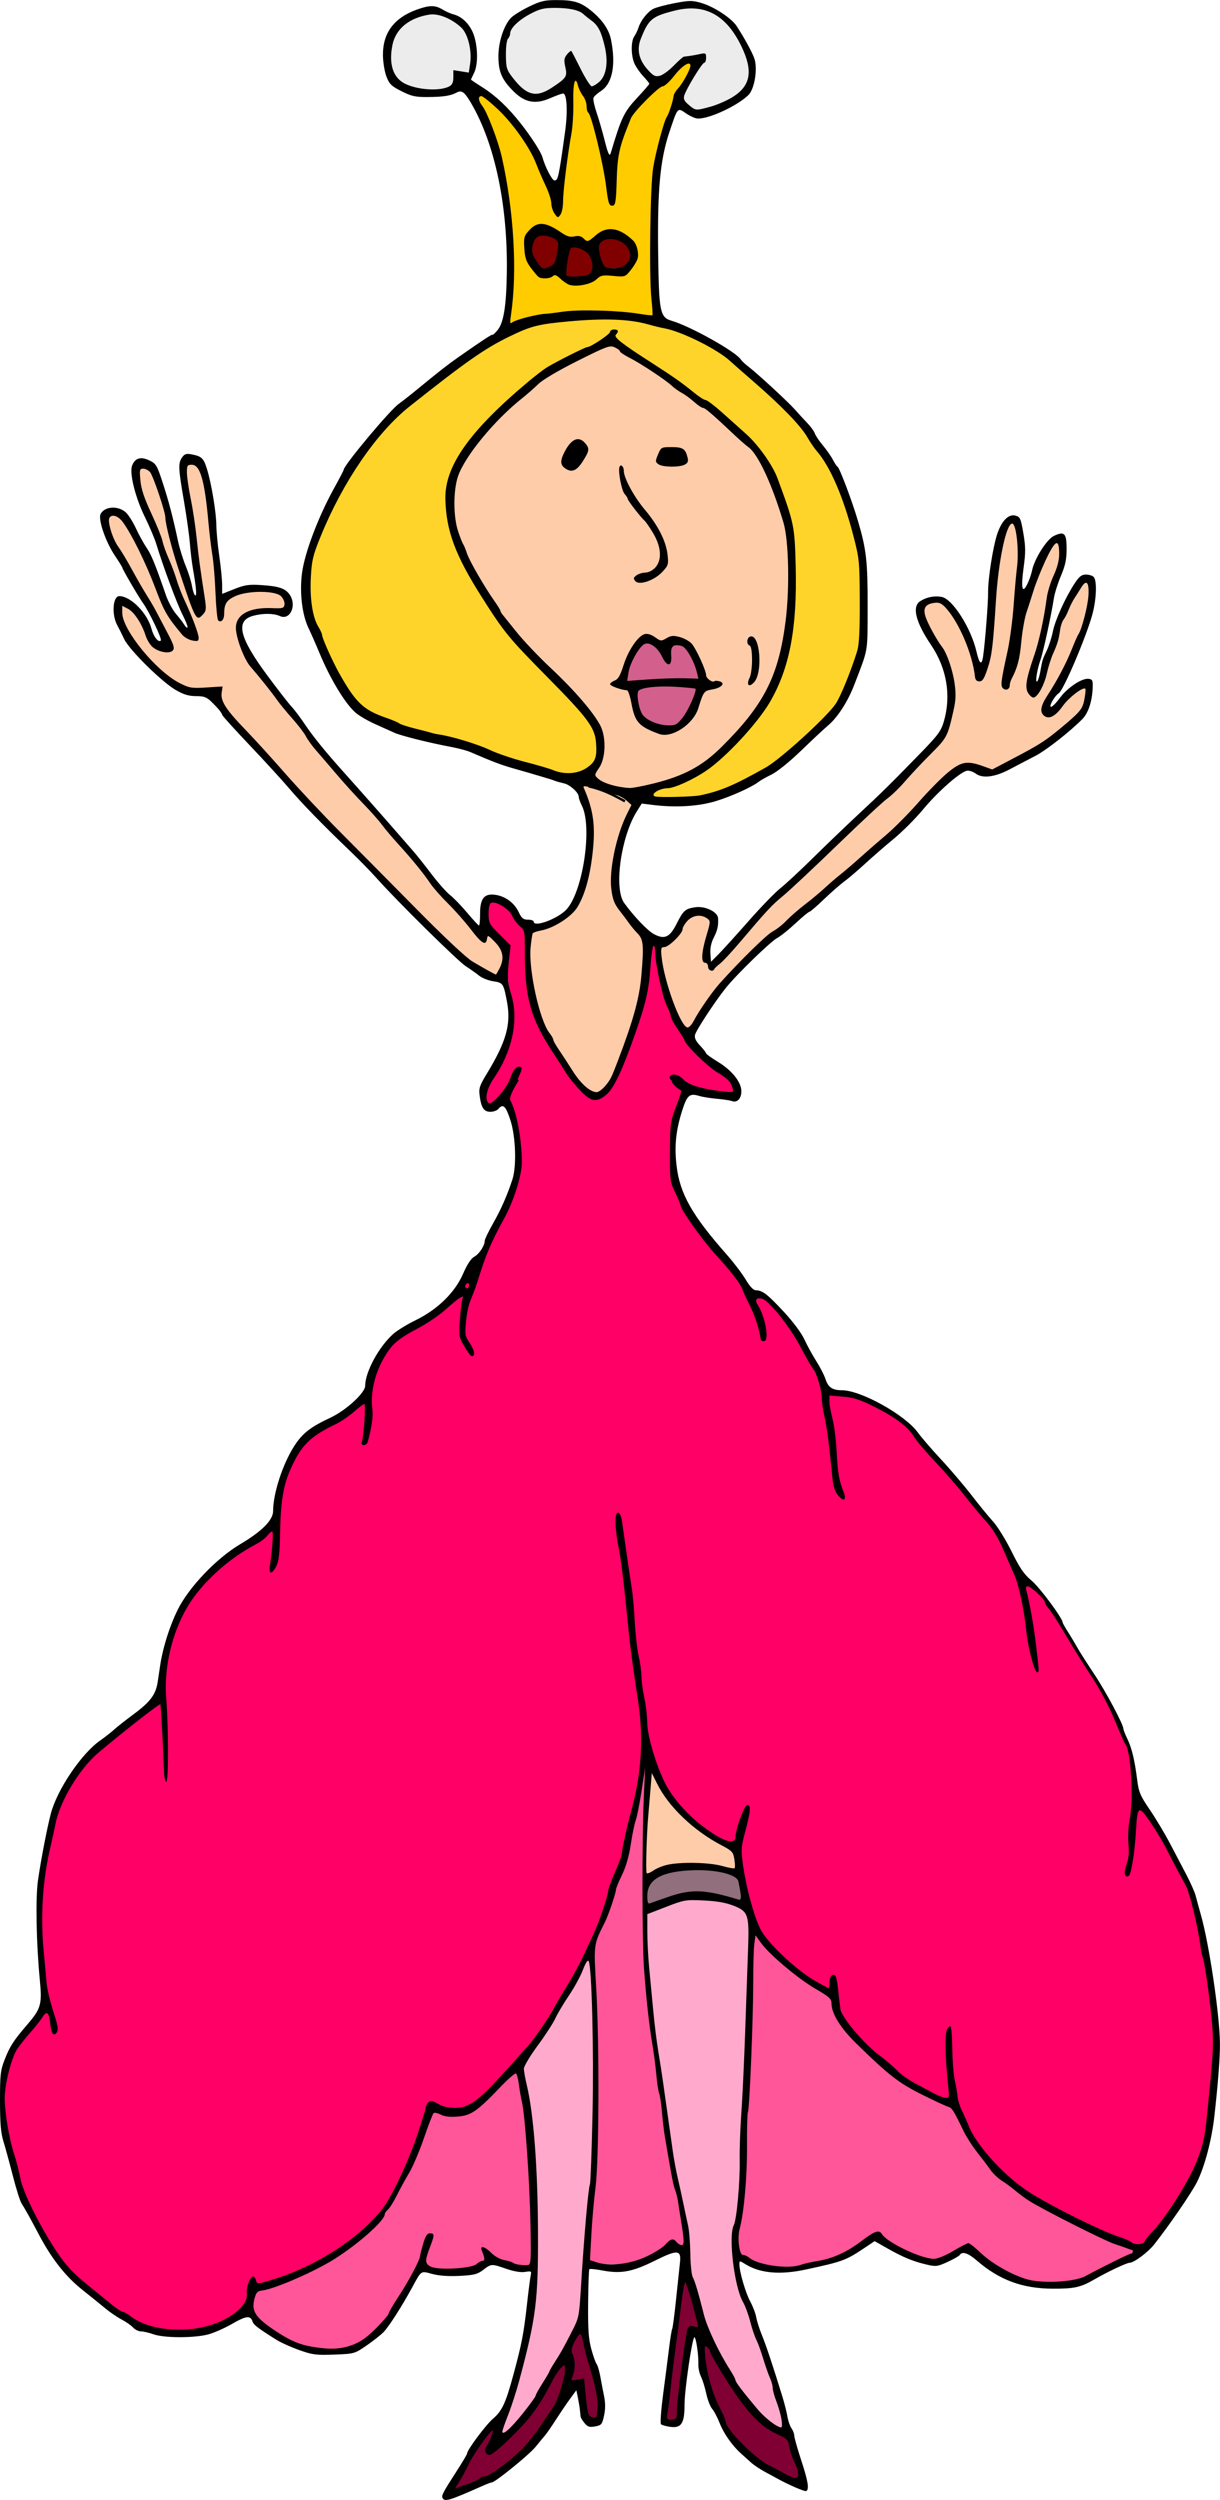 <?xml version="1.0" encoding="UTF-8"?>
<svg width="143.83mm" height="294.51mm" version="1.1" viewBox="0 0 509.65 1043.6" xmlns="http://www.w3.org/2000/svg">
<defs>
<filter id="c" x="-.752" y="-.836" width="2.505" height="2.672" color-interpolation-filters="sRGB">
<feGaussianBlur stdDeviation="1.247"/>
</filter>
<filter id="b" x="-.924" y="-.394" width="2.848" height="1.787" color-interpolation-filters="sRGB">
<feGaussianBlur stdDeviation="1.565"/>
</filter>
<filter id="a" x="-.382" y="-.923" width="1.763" height="2.847" color-interpolation-filters="sRGB">
<feGaussianBlur stdDeviation="2.405"/>
</filter>
</defs>
<path transform="translate(0 -6.1035e-5)" d="m254.99 144.4c-4.165 0.647-7.724 3.267-11.548 4.897-7.924 4.017-16.153 7.848-22.568 14.159-10.93 9.045-21.418 19.208-28.203 31.816-3.631 6.633-3.188 14.501-2.594 21.78 1.042 6.626 4.172 12.703 6.958 18.734 3.611 7.229 8.533 13.716 12.529 20.697 7.931 10.723 17.67 19.871 27.03 29.301 5.281 5.747 11.086 11.396 14.412 18.555 2.183 5.838 1.439 12.712-2.134 17.866-1.345 2.016 1.418 3.6 2.937 4.33 5.379 2.479 11.581 3.323 17.331 1.662 10.843-2.287 21.915-6.012 29.946-14.005 10.495-9.683 20.335-20.848 24.904-34.631 5.02-14.977 5.826-31.025 5.349-46.701-0.126-7.091-1.223-14.151-3.689-20.818-2.897-8.01-5.559-16.368-10.689-23.282-4.12-4.544-9.063-8.279-13.44-12.578-2.933-2.726-5.931-5.434-9.502-7.284-4.566-3.666-9.606-6.71-14.132-10.439-5.973-4.516-12.705-7.875-18.822-12.158-1.084-1.107-2.45-2.031-4.075-1.9zm-13.774 39.197c2.818 0.205 5.401 3.773 3.432 6.32-1.4 2.255-2.763 5.14-5.372 6.157-2.579 0.342-5.414-2.337-4.094-4.955 1.084-2.902 2.718-6.134 5.668-7.472 0.12-0.025 0.242-0.05 0.366-0.05zm39.007 3.429c2.202-2e-3 5.399-0.187 6.163 2.484 0.688 1.333 1.169 3.626-0.746 4.194-2.924 0.786-6.218 0.801-9.17 0.31-1.248-0.296-2.676-1.408-1.784-2.79 0.708-1.644 1.234-4.379 3.584-4.111 0.649-0.061 1.301-0.077 1.953-0.086zm-20.792 7.705c1.317 1.554 0.975 3.991 2.058 5.752 4 10.023 13.36 16.986 16.293 27.517 0.651 2.554 1.163 5.399 0.794 7.924-2.738 3.957-7.351 7.287-12.365 6.864-1.175-0.473-1.319-2.086 0.022-2.466 2.781-1.437 6.743-1.04 8.456-4.212 2.766-5.378 0.093-11.71-3.235-16.185-4.648-6.521-11.389-12.368-12.277-20.786-0.063-1.338-0.674-3.3 0.254-4.407zm10.795 70.148c2.65 0.335 4.989 3.614 7.784 2.116 3.452-2.521 8.156-0.45 10.891 2.178 2.966 4.253 4.562 9.267 6.526 14.007 0.942 1.949 3.216 1.423 4.93 1.489 0.951 0.147 1.702 1.148 0.405 1.599-2.476 1.609-6.689 1.001-7.71 4.464-1.503 4.124-2.643 8.748-6.394 11.491-3.302 3.018-8.151 5.388-12.562 3.331-3.849-1.372-7.854-3.736-8.982-7.952-1.203-3.024-1.014-6.621-2.825-9.375-2.168-1.087-5.169-0.923-6.927-2.717 1.454-1.235 3.394-2.086 3.952-4.12 2.447-5.625 4.164-12.262 9.401-16.025 0.468-0.271 0.964-0.48 1.512-0.487zm43.581 1.071c2.136 0.571 2.324 3.478 2.77 5.284 0.459 4.358 0.75 9.345-1.71 13.158-0.461 0.408-1.347 1.599-1.973 1.204 2e-3 -2.174 1.437-4.141 1.157-6.4-0.143-3.132 0.513-6.45-0.421-9.472-1.103-0.901-1.787-3.506 0.177-3.774z" color="#000000" color-rendering="auto" fill="#fca" fill-rule="evenodd" image-rendering="auto" shape-rendering="auto" solid-color="#000000" style="isolation:auto;mix-blend-mode:normal"/>
<path transform="translate(0 -6.1035e-5)" d="m244.12 327.97c-0.847 0.125-0.225 1.256-0.097 1.729 2.361 5.516 3.888 11.442 3.862 17.468-0.046 7.62-1.118 15.257-3.166 22.595-1.407 4.654-3.241 9.547-7.25 12.592-3.766 3.07-8.208 5.307-12.995 6.217-1.01 0.214-2.334 0.63-2.344 1.891-1.608 8.666-0.149 17.536 1.765 26.027 1.387 5.648 3.013 11.399 6.379 16.227 0.857 1.674 1.556 3.454 2.687 4.996 3.07 4.576 5.832 9.381 9.293 13.68 1.773 2.031 3.888 4.276 6.706 4.602 2.158-0.137 3.569-2.095 4.863-3.603 2.631-3.72 3.844-8.199 5.561-12.368 4.432-11.687 8.349-23.778 9.02-36.35 0.121-3.628 0.57-7.316-0.062-10.916-0.653-2.642-3.071-4.265-4.5-6.458-2.288-3.057-4.784-6.022-6.729-9.299-2.134-4.757-1.744-10.171-1.304-15.252 1.087-8.743 3.786-17.266 7.86-25.088 0.902-0.973-0.686-1.461-1.198-2.124-2.099-2.041-4.939-2.955-7.718-3.624-3.536-0.929-6.971-2.315-10.579-2.942l-0.056 1e-3z" color="#000000" color-rendering="auto" fill="#fca" fill-rule="evenodd" image-rendering="auto" shape-rendering="auto" solid-color="#000000" style="isolation:auto;mix-blend-mode:normal"/>
<path transform="translate(0 -6.1035e-5)" d="m422.73 218.29c-1.469 0.669-1.788 2.603-2.402 3.95-3.862 12.641-4.179 25.983-5.239 39.062-0.647 7.373-1.003 15.107-4.522 21.787-0.422 1.123-2.135 1.57-2.677 0.329-0.795-2.354-0.803-4.933-1.584-7.313-2.247-8.084-5.555-16.131-11.085-22.545-1.118-1.378-2.749-2.518-4.611-2.123-1.904 0.177-4.435 0.916-4.614 3.194 0.097 3.414 2.105 6.424 3.562 9.408 2.48 4.543 5.925 8.632 7.223 13.748 2.053 6.495 2.973 13.573 0.973 20.204-1.061 4.093-1.7 8.603-4.748 11.784-5.414 6.025-11.181 11.739-16.578 17.787-4.451 4.751-9.77 8.587-14.374 13.196-12.671 11.83-24.949 24.09-37.951 35.556-8.431 8.119-15.235 17.765-23.682 25.853-1.152 0.746-1.827 2.129-3.001 2.744-1.192-0.055-1.48-1.416-1.632-2.353-0.232-0.818-1.095-0.811-1.668-1.134-0.961-2.366-0.119-5.036 0.357-7.448 0.595-3.103 2.018-6.069 2.185-9.238-0.622-2.094-3.295-2.777-5.25-2.643-3.434 0.205-5.854 3.323-6.792 6.389-1.491 2.588-3.765 4.773-6.335 6.278-0.785 0.453-2.285 0.388-2.121 1.676-0.185 5.738 1.6 11.324 3.149 16.787 1.69 5.216 3.487 10.544 6.63 15.084 0.575 0.868 1.762 1.059 2.379 0.146 2.361-2.697 3.727-6.094 5.887-8.949 6.025-9.249 14.174-16.805 21.914-24.577 3.038-3.124 6.559-5.697 10.038-8.3 4.549-3.921 8.969-7.996 13.733-11.664 5.763-4.963 11.527-9.925 17.325-14.847 7.96-6.983 16.184-13.705 23.368-21.515 6.05-6.286 11.627-13.194 18.761-18.3 2.64-2.001 6.095-1.954 9.112-0.925 2.083 0.523 4.081 1.554 6.191 1.861 6.949-3.334 13.739-7.029 20.381-10.94 5.529-3.834 10.864-8.035 15.564-12.861 2.485-2.538 2.983-6.302 3.077-9.681-0.48-1.178-2.109-0.129-2.819 0.283-3.648 2.292-6.397 5.65-9.103 8.931-1.249 1.264-3.368 2.971-5.137 1.66-1.916-1.161-1.279-3.748-0.359-5.394 3.09-5.613 6.662-10.967 9.31-16.822 2.071-4.381 3.889-8.879 5.947-13.258 1.95-6.004 3.908-12.309 3.255-18.696 0.042-0.82-0.73-1.992-1.588-1.218-2.539 2.376-3.993 5.676-5.731 8.64-1.285 2.617-2.522 5.253-3.924 7.794-1.239 3.772-1.369 7.836-3.137 11.447-2.683 5.842-3.247 12.54-6.717 18.026-0.579 0.599-1.173 1.816-2.076 1.815-2.447-1.364-2.958-4.446-2.3-6.966 1.628-7.413 4.638-14.46 6.046-21.936 1.709-7.441 1.938-15.297 5.296-22.278 1.515-3.247 2.173-6.823 1.89-10.396-0.122-0.886 0.221-2.784-1.076-2.902-1.794 0.852-2.486 3.025-3.487 4.614-4.429 8.696-7.521 18.021-10.017 27.434-1.949 7.914-1.277 16.487-5.128 23.88-0.844 1.472-0.995 3.22-1.637 4.74-0.996 1.044-2.763-0.27-2.47-1.56 0.195-5.098 1.835-10.013 2.656-15.03 2.164-11.401 2.578-23.03 3.745-34.553 0.128-5.144 0.396-10.416-0.85-15.451-0.313-0.742-0.545-2.151-1.532-2.27z" color="#000000" color-rendering="auto" fill="#fca" fill-rule="evenodd" image-rendering="auto" shape-rendering="auto" solid-color="#000000" style="isolation:auto;mix-blend-mode:normal"/>
<path transform="translate(0 -6.1035e-5)" d="m79.672 193.73c-2.302 0.04-1.711 3.072-1.727 4.595 1.197 9.883 3.366 19.626 4.289 29.552 0.974 8.897 2.773 17.734 3.33 26.656-0.546 1.305-1.676 2.236-2.637 3.225-2.87-3.298-3.544-7.864-5.176-11.819-3.528-10.333-6.974-20.742-8.777-31.538-1.494-5.825-3.087-11.75-5.891-17.092-0.942-1.561-3.005-2.145-4.643-1.521-0.262 4.841 0.51 9.695 2.568 14.104 3.044 6.913 5.965 13.859 8.279 21.05 3.497 8.868 6.515 17.925 10.48 26.604 1.127 3.184 2.915 6.356 2.78 9.822-4.764-0.063-7.681-4.319-10.241-7.771-5.758-8.156-8.127-18.072-12.53-26.94-2.805-5.537-5.271-11.447-9.462-16.107-1.036-1.287-4.113-2.32-4.773-0.197-0.584 6.636 3.943 12.213 7.062 17.642 6.546 11.773 14.022 23.116 19.383 35.496 0.597 1.248-0.381 2.667-1.789 2.408-3.92 0.297-7.428-2.355-8.744-5.956-2.076-5.222-4.622-11.517-10.517-13.278-0.676 1.885 0.254 4.148 0.55 6.09 2.197 6.613 7.016 11.981 11.628 17.051 4.831 4.752 10.096 10.045 17.019 11.354 4.113 0.542 8.26-0.087 12.362-0.433-0.39 3.346 0.068 6.902 2.358 9.529 6.564 8.199 14.193 15.478 21.05 23.429 18.462 20.906 38.569 40.266 58.214 60.042 6.993 6.727 13.586 13.909 20.972 20.207 3.72 2.718 7.71 5.263 12.034 6.872 1.246-0.186 1.367-2.111 2.032-2.986 1.772-3.583 0.855-8.087-2.116-10.751-1.014-0.792-2.059-2.823-3.549-2.404-0.439 0.762-0.186 2.7-1.437 2.522-3.662-2.951-6.192-7.11-9.429-10.515-5.763-6.455-11.834-12.659-16.837-19.75-6.051-7.565-12.708-14.621-18.8-22.154-10.851-12.018-22.245-23.666-31.456-37.037-5.948-7.24-11.681-14.65-17.537-21.964-4.818-5.324-8.288-12.056-9.079-19.233-0.41-3.99 3.226-6.864 6.774-7.601 3.708-1.218 7.611-0.692 11.419-0.878 1.863-0.022 2.584-2.139 1.645-3.569-1.155-3.489-5.428-3.29-8.405-3.444-5.377-0.193-11.761-0.085-15.713 4.137-1.83 2.258-0.527 5.787-2.566 7.851-1.48-0.69-0.854-3.094-1.237-4.438-0.704-10.364-1.365-20.735-2.869-31.021-1.163-8.788-1.326-17.847-4.088-26.338-0.654-1.807-2.026-3.754-4.204-3.502z" color="#000000" color-rendering="auto" fill="#fca" fill-rule="evenodd" image-rendering="auto" shape-rendering="auto" solid-color="#000000" style="isolation:auto;mix-blend-mode:normal"/>
<path transform="translate(0 -6.1035e-5)" d="m272.22 739.96c-0.193 1.107-0.205 2.26-0.32 3.385-0.461 6.103-1.032 12.198-1.485 18.302-0.346 5.813-0.578 11.636-0.565 17.461 0.043 0.928-0.036 1.884 0.182 2.791 0.19 0.324 0.65 0.136 0.944 0.093 1.272-0.4 2.265-1.35 3.481-1.87 2.267-1.118 4.74-1.81 7.259-2.044 4.745-0.491 9.549-0.436 14.294 5e-3 2.31 0.203 4.59 0.64 6.832 1.249 1.289 0.277 2.586 0.703 3.918 0.635 0.453 7e-3 0.36-0.562 0.383-0.861 3.5e-4 -1.627-0.173-3.272-0.637-4.834-0.44-1.466-1.797-2.348-3.061-3.052-2.872-1.572-5.757-3.123-8.47-4.963-5.755-3.871-10.975-8.569-15.312-13.987-2.018-2.534-3.796-5.27-5.218-8.179-0.719-1.371-1.374-2.792-2.125-4.136-0.025-0.036-0.067 3e-3 -0.101 5e-3z" color="#000000" color-rendering="auto" fill="#fca" fill-rule="evenodd" image-rendering="auto" shape-rendering="auto" solid-color="#000000" style="isolation:auto;mix-blend-mode:normal"/>
<path transform="translate(0 -6.1035e-5)" d="m250.73 133.08c-13.032 0.546-26.807 0.751-38.514 7.261-15.882 8.467-30.082 19.745-43.824 31.276-17.029 15.295-28.466 35.829-36.587 56.989-3.002 8.113-2.297 17.027-1.592 25.48 1.565 7.178 5.037 13.762 7.816 20.523 3.843 7.367 7.561 15.268 13.952 20.791 4.896 3.562 10.935 4.982 16.324 7.579 11.864 3.799 24.433 5.116 35.851 10.312 10.329 3.695 20.809 7.121 31.476 9.669 5.755 0.606 13.331-2.305 13.787-8.902 0.892-7.487-3.593-14.114-8.572-19.219-13.318-14.661-28.774-27.718-38.754-45.088-8.314-13.09-16.489-27.675-15.511-43.713 1.198-13.545 11.124-24.128 20.194-33.376 9.949-10.056 20.878-19.486 33.964-25.204 5.431-2.422 11.02-4.888 15.169-9.3 1.363-1.187 2.378 0.417 1.051 1.276 0.019 3.192 4.047 4.489 6.073 6.303 10.097 6.73 20.187 13.478 29.922 20.724 7.367 4.214 13.305 10.519 19.524 16.221 6.697 6.447 11.554 14.56 14.209 23.455 2.959 7.896 5.2 16.1 5.116 24.596 0.759 20.631 0.464 42.66-10.086 61.071-6.861 11.431-16.263 21.283-26.86 29.317-5.561 4.156-12.028 6.941-18.831 8.203-1.117 0.352-4.37 1.459-2.829 2.992 4.555 1.531 9.593 0.353 14.314 0.311 12.859-0.557 24.501-7.059 35.099-13.829 9.562-6.756 17.843-15.183 25.854-23.671 4.569-6.313 6.568-14.072 9.271-21.29 2.487-7.312 1.206-15.225 1.611-22.8 0.024-9.378 0.347-18.929-2.602-27.971-3.682-13.495-8.479-27.05-17.297-38.119-8.537-13.149-21.133-22.789-32.633-33.17-6.911-6.157-15.439-10.251-24.005-13.561-10.415-3.064-21.135-5.66-32.078-5.133z" color="#000000" color-rendering="auto" fill="#ffd42a" fill-rule="evenodd" image-rendering="auto" shape-rendering="auto" solid-color="#000000" style="isolation:auto;mix-blend-mode:normal"/>
<path transform="translate(0 -6.1035e-5)" d="m287.68 26.371c-2.209 0.466-3.646 2.477-5.187 3.964-1.948 2.143-3.643 4.745-6.442 5.86-3.242 2.155-5.824 5.143-8.56 7.88-1.831 1.976-3.749 3.985-4.631 6.592-2.552 6.116-4.877 12.483-5.129 19.176-0.404 4.831-0.231 9.742-0.941 14.524-0.011 0.81-0.824 1.72-1.642 1.092-1.123-1.604-1.062-3.709-1.456-5.574-1.313-9.71-3.384-19.321-6.106-28.732-0.499-1.794-1.198-3.523-2.081-5.153-0.479-1.544-0.138-3.258-1.033-4.697-1.222-2.11-2.515-4.217-3.132-6.603-0.139-0.443-0.626-1.615-1.206-0.99-0.983 1.887-0.525 4.138-0.754 6.182-0.191 5.986-0.049 12.009-1.217 17.91-1.484 9.124-2.712 18.304-3.241 27.534-0.194 1.817-0.386 3.863-1.859 5.14-1.622-1.534-2.401-3.682-2.596-5.867-0.768-4.804-3.388-9.025-5.125-13.507-1.92-5.038-4.423-9.853-7.588-14.226-4.407-6.215-9.52-12.067-15.743-16.52-0.611-0.536-1.826-0.675-2.049 0.317-0.227 2.033 1.523 3.572 2.332 5.278 2.895 5.7 4.923 11.805 6.702 17.929 3.084 12.766 4.72 25.866 5.377 38.979 0.469 9.752 0.206 19.556-1.165 29.228 0.032 0.911-0.458 2.021 0.051 2.842 0.803 0.156 1.427-0.761 2.212-0.87 5.134-1.879 10.546-2.792 15.97-3.286 5.494-0.863 11.049-1.109 16.607-0.983 7.449 0.025 14.873 0.73 22.238 1.816 0.768-0.039 1.855 0.445 2.458-0.177-0.01-4.419-0.77-8.807-0.755-13.232-0.305-13.943-0.224-27.906 0.5-41.835 0.292-7.523 2.312-14.828 4.314-22.046 0.72-2.781 1.938-5.379 3.048-8.013 0.952-2.276 1.336-4.746 2.096-7.06 1.245-2.296 3.198-4.133 4.371-6.488 0.892-1.791 2.188-3.589 2.23-5.652-0.034-0.445-0.418-0.784-0.868-0.734zm-61.451 67.332c3.592 0.088 6.485 2.595 9.436 4.333 1.554 1.067 3.522 1.042 5.3 0.707 1.559-0.298 2.59 1.032 3.779 1.758 1.523 0.667 2.733-1.022 3.833-1.79 2.358-2.075 5.657-3.611 8.805-2.532 2.985 1.027 5.853 2.842 7.741 5.417 1.425 2.561 1.782 5.967-0.037 8.441-1.185 1.766-2.358 3.761-4.218 4.896-2.125 0.398-4.33-0.13-6.492-0.062-1.763-0.116-3.732-0.071-5.048 1.296-2.878 2.469-6.999 3.004-10.642 2.72-2.539-0.561-4.123-2.895-6.341-4.058-1.076-0.422-1.92 0.739-2.952 0.866-1.765 0.597-4.069 0.452-5.196-1.242-2.157-2.589-4.538-5.379-4.757-8.905-0.167-2.425-0.778-5.088 0.329-7.367 1.152-1.688 2.632-3.324 4.514-4.178 0.626-0.234 1.289-0.3 1.946-0.299z" color="#000000" color-rendering="auto" fill="#fc0" fill-rule="evenodd" image-rendering="auto" shape-rendering="auto" solid-color="#000000" style="isolation:auto;mix-blend-mode:normal"/>
<path transform="translate(0 -6.1035e-5)" d="m231.53 3.127c-2.79-0.005-5.674 0.275-8.175 1.615-3.417 1.597-6.787 3.593-9.196 6.555-0.769 0.895-1.157 2.029-1.277 3.188-0.178 1.035-1.114 1.74-1.251 2.797-0.568 3.088-0.453 6.257-0.275 9.377 0.12 2.559 1.743 4.684 3.304 6.583 1.878 2.201 3.881 4.545 6.664 5.592 1.507 0.556 3.182 0.431 4.726 0.108 2.811-0.92 5.259-2.66 7.646-4.36 1.159-0.9 2.525-1.869 2.87-3.383 0.353-2.28-0.928-4.467-0.532-6.742 0.445-1.25 1.399-2.27 2.454-3.044 0.245-0.089 0.292 0.462 0.455 0.603 1.958 3.625 3.684 7.376 5.745 10.944 0.727 1.124 1.393 2.326 2.399 3.231 1.154-0.186 2.13-0.994 3.056-1.681 2.248-1.802 3.125-4.759 3.293-7.534 0.328-4.203-0.68-8.374-1.991-12.336-0.789-2.273-1.988-4.511-3.979-5.947-1.552-1.156-2.982-2.458-4.553-3.586-1.973-1.18-4.322-1.479-6.563-1.757-1.601-0.166-3.212-0.23-4.821-0.224z" color="#000000" color-rendering="auto" fill="#ececec" fill-rule="evenodd" image-rendering="auto" shape-rendering="auto" solid-color="#000000" style="isolation:auto;mix-blend-mode:normal"/>
<path transform="translate(0 -6.1035e-5)" d="m180.54 5.873c-3.853 0.186-7.616 1.6-10.808 3.734-2.884 2.17-5.183 5.275-5.881 8.864-0.78 3.735-1.001 7.784 0.428 11.395 1.189 3.037 3.978 5.207 7.06 6.1 3.324 1.081 6.828 1.609 10.324 1.427 2.29-0.032 4.745-0.305 6.685-1.621 1.401-1.102 1.087-3.091 1.153-4.655 0.035-0.54-0.065-1.126 0.098-1.641 2.104 0.24 4.185 0.76 6.297 0.889 0.385-1.196 0.45-2.524 0.634-3.78 0.512-4.734-0.06-9.8-2.652-13.891-1.939-2.599-4.828-4.326-7.743-5.632-1.769-0.733-3.67-1.217-5.595-1.191z" color="#000000" color-rendering="auto" fill="#ececec" fill-rule="evenodd" image-rendering="auto" shape-rendering="auto" solid-color="#000000" style="isolation:auto;mix-blend-mode:normal"/>
<path transform="translate(0 -6.1035e-5)" d="m288.21 3.408c-3.974 0.016-7.834 1.169-11.592 2.353-2.537 0.821-4.975 2.288-6.36 4.635-1.296 2.192-2.321 4.554-3.119 6.97-1.06 3.458-0.137 7.279 1.996 10.136 1.162 1.528 2.417 3.08 4.058 4.115 1.803 0.865 3.763-0.291 5.196-1.362 2.544-1.827 4.524-4.31 7.007-6.202 1.065-0.59 2.368-0.397 3.523-0.697 1.812-0.225 3.604-0.814 5.419-0.877 0.637 0.378 0.389 1.318 0.432 1.933-0.031 0.679-0.191 1.471-0.884 1.77-1.791 1.894-3.051 4.22-4.438 6.411-1.368 2.411-2.903 4.777-3.805 7.412-0.506 1.584 0.848 2.879 1.913 3.828 1.194 1.008 2.559 2.29 4.262 1.979 3.54-0.52 6.968-1.684 10.254-3.076 3.458-1.576 6.984-3.557 9.146-6.789 1.269-1.982 1.808-4.357 1.628-6.695-0.122-3.742-1.669-7.251-3.255-10.579-2.71-5.41-6.482-10.692-12.074-13.383-2.63-1.302-5.556-1.943-8.489-1.878-0.273-0.005-0.545-0.007-0.818-0.005z" color="#000000" color-rendering="auto" fill="#ececec" fill-rule="evenodd" image-rendering="auto" shape-rendering="auto" solid-color="#000000" style="isolation:auto;mix-blend-mode:normal"/>
<path transform="translate(0 -6.1035e-5)" d="m254.83 99.627c-1.519 0.035-3.21 0.46-4.161 1.737-0.703 0.895-0.551 2.1-0.46 3.156 0.283 2.088 0.851 4.163 1.831 6.035 0.298 0.549 0.707 1.134 1.377 1.224 1.562 0.452 3.218 0.367 4.813 0.17 1.95-0.371 3.914-1.477 4.734-3.364 0.472-0.922 0.384-1.982 0.335-2.981-0.444-2.232-2.153-4.054-4.173-5.01-1.327-0.668-2.815-0.979-4.297-0.968z" color="#000000" color-rendering="auto" fill="#800000" fill-rule="evenodd" image-rendering="auto" shape-rendering="auto" solid-color="#000000" style="isolation:auto;mix-blend-mode:normal"/>
<path transform="translate(0 -6.1035e-5)" d="m239.8 103.15c-0.69-0.021-1.537 0.207-1.744 0.958-0.716 2.33-1.094 4.753-1.39 7.169-0.098 1.162-0.302 2.342-0.152 3.506 0.164 0.629 0.953 0.607 1.468 0.691 2.47 0.124 4.985 0.053 7.393-0.558 1.218-0.279 1.934-1.491 2.13-2.648 0.368-2.069-0.18-4.279-1.394-5.984-1.325-1.637-3.302-2.714-5.367-3.068-0.312-0.047-0.629-0.071-0.945-0.066z" color="#000000" color-rendering="auto" fill="#800000" fill-rule="evenodd" image-rendering="auto" shape-rendering="auto" solid-color="#000000" style="isolation:auto;mix-blend-mode:normal"/>
<path transform="translate(0 -6.1035e-5)" d="m226.52 98.228c-1.335-0.031-2.66 0.69-3.29 1.88-0.728 1.41-1.053 3.024-1.032 4.606 0.133 1.877 1.282 3.466 2.284 4.987 0.615 0.824 1.18 1.787 2.122 2.275 0.999 0.403 2.05-0.137 2.969-0.513 1.097-0.419 2.042-1.255 2.473-2.36 0.464-1.204 0.566-2.51 0.822-3.768 0.147-1.06 0.429-2.105 0.501-3.173-0.043-1.384-1.145-2.467-2.344-3.004-1.4-0.64-2.966-0.955-4.504-0.93z" color="#000000" color-rendering="auto" fill="#800000" fill-rule="evenodd" image-rendering="auto" shape-rendering="auto" solid-color="#000000" style="isolation:auto;mix-blend-mode:normal"/>
<path transform="translate(0 -6.1035e-5)" d="m270.18 268.5c-1.866-0.014-2.847 1.915-3.86 3.181-2.469 3.465-3.879 7.569-4.41 11.771-0.077 0.364-0.353 1.138 0.333 0.936 8.735-0.633 17.482-1.251 26.246-1.011 1.103-0.1 2.352 0.218 3.382-0.205-0.781-4.316-2.477-8.608-5.132-12.154-0.849-1.254-2.312-1.912-3.812-1.802-1.012-0.147-2.277 0.228-2.448 1.386-0.512 2.022-0.075 4.202-0.67 6.188-0.545 0.721-1.436-0.314-1.768-0.749-1.634-2.304-2.692-5.166-5.181-6.745-0.79-0.542-1.715-0.85-2.68-0.797z" color="#000000" color-rendering="auto" fill="#d35f8d" fill-rule="evenodd" image-rendering="auto" shape-rendering="auto" solid-color="#000000" style="isolation:auto;mix-blend-mode:normal"/>
<path transform="translate(0 -6.1035e-5)" d="m276.91 286.39c-3.203 0.135-6.566 0.079-9.566 1.356-1.479 0.658-1.071 2.579-1.033 3.86 0.35 2.503 0.729 5.226 2.347 7.262 2.692 2.636 6.545 3.898 10.255 4.07 1.705 0.091 3.612-0.064 4.799-1.46 3.119-3.128 4.928-7.285 6.504-11.345 0.178-0.851 0.847-1.939 0.331-2.763-1.739-0.581-3.662-0.435-5.472-0.689-2.716-0.212-5.441-0.322-8.165-0.291z" color="#000000" color-rendering="auto" fill="#d35f8d" fill-rule="evenodd" image-rendering="auto" shape-rendering="auto" solid-color="#000000" style="isolation:auto;mix-blend-mode:normal"/>
<path transform="translate(0 -6.1035e-5)" d="m289.45 792.91c-6.824 0.181-12.941 3.713-19.288 5.808-0.096 25.549 3.522 50.997 7.361 76.231 2.038 14.794 4.006 29.619 7.494 44.158 1.724 7.725 3.294 15.528 3.111 23.484 0.031 5.093 1.636 9.924 3.19 14.703 2.564 9.942 5.88 19.777 11.279 28.573 3.009 4.733 5.171 9.987 8.922 14.232 4.019 4.856 7.941 10.367 13.801 13.104 1.498 0.861 1.698-1.209 1.47-2.177-0.729-5.748-3.162-11.102-4.316-16.751-2.513-7.191-4.844-14.439-7.608-21.541-1.457-4.706-2.8-9.469-5.036-13.877-3.031-8.723-4.17-18.14-3.571-27.346 0.92-4.009 1.915-8.032 2.142-12.17 1.218-15.695 0.958-31.464 2.106-47.167 1.018-22.376 2.049-44.764 2.31-67.163 0.12-3.382-0.665-7.621-4.309-8.877-5.87-2.881-12.654-3.03-19.058-3.225z" color="#000000" color-rendering="auto" fill="#fac" fill-rule="evenodd" image-rendering="auto" shape-rendering="auto" solid-color="#000000" style="isolation:auto;mix-blend-mode:normal"/>
<path transform="translate(0 -6.1035e-5)" d="m245.64 818.23c-1.775 1.223-2.105 3.798-3.187 5.579-3.926 7.773-8.875 14.985-13.139 22.578-3.248 5.382-7.493 10.174-10.231 15.849-1.003 4.05 1.073 8.087 1.473 12.1 4.255 23.968 3.652 48.442 3.662 72.69 0.206 12.025-1.821 23.932-4.764 35.548-2.521 10.597-5.767 20.994-9.536 31.209-0.497 0.699-0.475 2.635 0.804 1.873 4.288-2.927 7.182-7.44 10.501-11.35 2.784-3.321 4.233-7.448 6.681-11.008 4.552-8.291 10.03-16.161 13.458-25.02 1.802-8.25 1.591-16.789 2.4-25.168 0.76-11.497 1.847-22.968 3.134-34.411 0.999-19.76 0.907-39.562 0.86-59.342-0.265-10.073 0.02-20.232-1.408-30.225-0.096-0.36-0.233-0.924-0.711-0.901z" color="#000000" color-rendering="auto" fill="#fac" fill-rule="evenodd" image-rendering="auto" shape-rendering="auto" solid-color="#000000" style="isolation:auto;mix-blend-mode:normal"/>
<path transform="translate(0 -6.1035e-5)" d="m235.61 987.26c-1.741 0.804-2.669 2.696-3.695 4.221-3.732 6.507-7.092 13.322-12.147 18.946-4.118 4.571-8.431 9-13.191 12.908-0.785 0.485-1.891 1.752-2.859 0.92-1.051-0.79-1.021-2.305-0.179-3.249 1.054-1.954 2.236-3.975 2.542-6.202-0.056-0.832-0.98-0.119-1.216 0.225-4.891 5.405-8.401 11.855-11.748 18.278-0.861 1.796-2.19 3.366-2.944 5.207 0.061 0.78 1.074-0.045 1.475-0.062 2.814-1.133 5.823-1.876 8.451-3.418 1.401-1.253 3.405-1.117 4.933-2.158 4.452-2.765 8.622-6.015 12.399-9.649 5.6-5.595 9.862-12.34 14.13-18.96 2.084-3.671 3.217-7.801 4.193-11.882 0.243-1.607 0.809-3.355 0.282-4.947-0.092-0.138-0.264-0.208-0.427-0.179z" color="#000000" color-rendering="auto" fill="#800033" fill-rule="evenodd" image-rendering="auto" shape-rendering="auto" solid-color="#000000" style="isolation:auto;mix-blend-mode:normal"/>
<path transform="translate(0 -6.1035e-5)" d="m242.36 974.2c-1.362 0.678-1.942 2.312-2.667 3.563-0.911 1.621-1.374 3.619-0.513 5.364 1.143 3.056 0.719 6.407-0.345 9.414-0.187 0.455-0.167 1.273 0.532 1.138 1.516-0.011 2.991-0.43 4.484-0.649 0.566 4.677 0.687 9.43 1.704 14.04 0.202 1.476 1.782 2.749 3.253 2.153 0.865-0.636 0.638-1.972 0.869-2.908 0.596-5.383-1.101-10.659-2.423-15.808-1.387-4.652-2.775-9.305-3.694-14.076-0.29-0.656-0.329-2.056-1.198-2.232z" color="#000000" color-rendering="auto" fill="#800033" fill-rule="evenodd" image-rendering="auto" shape-rendering="auto" solid-color="#000000" style="isolation:auto;mix-blend-mode:normal"/>
<path transform="translate(0 -6.1035e-5)" d="m286.18 952.3c-0.773 1.55-0.783 3.41-1.143 5.096-1.422 10.34-2.731 20.697-4.071 31.048-0.772 6.626-1.541 13.253-2.38 19.868-0.052 0.641-0.142 1.81 0.823 1.742 0.993-0.034 2.368 0.412 3.088-0.481 0.61-1.882 0.34-3.944 0.65-5.89 1.011-10.049 2.204-20.098 3.958-30.044 0.181-0.934 0.381-2.501 1.647-2.411 0.977 6e-3 2.039 0.362 2.95 0.12-0.191-2.76-1.227-5.39-1.842-8.075-1.071-3.679-1.876-7.507-3.563-10.959-0.034-0.024-0.08-0.032-0.119-0.014z" color="#000000" color-rendering="auto" fill="#800033" fill-rule="evenodd" image-rendering="auto" shape-rendering="auto" solid-color="#000000" style="isolation:auto;mix-blend-mode:normal"/>
<path transform="translate(0 -6.1035e-5)" d="m294.72 979.24c-0.649 0.268-0.35 1.277-0.449 1.839 0.34 9.294 3.254 18.345 7.444 26.594 1.116 2.076 1.312 4.537 2.85 6.398 3.441 4.514 7.558 8.5 11.95 12.081 3.407 2.782 7.519 4.45 11.309 6.619 1.533 0.663 3.059 1.816 4.796 1.742 1.365-0.415 0.989-2.217 0.724-3.264-0.922-3.378-2.779-6.434-3.408-9.9-0.216-1.674-0.955-3.418-2.583-4.164-3.635-1.734-7.275-3.599-10.224-6.397-6.513-6.026-11.173-13.707-15.847-21.173-1.877-3.015-3.493-6.181-5.094-9.34-0.375-0.44-0.852-0.981-1.468-1.034z" color="#000000" color-rendering="auto" fill="#800033" fill-rule="evenodd" image-rendering="auto" shape-rendering="auto" solid-color="#000000" style="isolation:auto;mix-blend-mode:normal"/>
<path transform="translate(0 -6.1035e-5)" d="m291.39 780.53c-4.755 0.068-9.61 0.337-14.131 1.939-2.694 0.961-5.351 2.735-6.398 5.512-0.508 1.17-0.542 2.45-0.514 3.704 0.075 0.954-0.234 2.123 0.481 2.897 0.647 0.197 1.292-0.259 1.916-0.385 4.479-1.472 8.866-3.315 13.521-4.158 3.238-0.549 6.577-0.485 9.821-0.018 4.238 0.64 8.348 1.908 12.472 3.047 0.507 0.204 1.04-0.232 1.016-0.76 0.135-2.149-0.466-4.256-0.848-6.353-0.152-0.919-0.562-1.833-1.401-2.317-2.324-1.556-5.143-2.104-7.857-2.557-2.672-0.402-5.378-0.557-8.079-0.551z" color="#000000" color-rendering="auto" fill="#916f7c" fill-rule="evenodd" image-rendering="auto" shape-rendering="auto" solid-color="#000000" style="isolation:auto;mix-blend-mode:normal"/>
<path transform="translate(0 -6.1035e-5)" d="m206.18 376.42c-3.49 1.013-2.874 6.146-1.906 8.831 1.839 4.478 7.305 6.758 8.422 11.451-1.706 8.266 0.066 16.628 1.449 24.769 1.356 11.446-4.481 21.791-9.732 31.47-0.799 1.991-2.916 6.652 0.198 7.578 6.413-2.132 7.866-10.032 11.807-14.777 1.647-7e-3 -0.199 2.898-0.321 3.683-1.78 4.196-4.725 9.039-1.904 13.503 3.584 12.414 4.908 26.319-0.963 38.277-7.424 16.342-16.008 32.677-18.726 50.619-1.054 4.642 0.898 8.877 3.164 12.779 0.365 2.129-2.137-0.63-2.31-1.394-4.764-5.618-2.342-13.238-1.939-19.851 0.786-1.193-0.076-2.886-1.451-1.773-7.34 5.212-14.259 11.075-22.35 15.191-10.066 6.002-14.722 17.965-14.54 29.299-0.848 5.388 0.265 11.708-2.809 16.447-1.503-0.768 0.37-3.932 0.081-5.42 0.08-3.752 1.271-8.129 0.1-11.641-5.889 3.801-11.343 8.408-17.743 11.456-12.865 7.429-17.5 23.129-17.853 37.122-0.911 6.623 0.339 13.884-2.398 20.089-0.463 0.888-1.626 1.767-1.177 0.015-0.092-4.913 2.038-10.084 0.731-14.866-2.388-0.875-3.572 3.074-5.72 3.602-14.778 8.781-29.015 20.554-34.893 37.287-7.912 18.597-2.238 39.054-4.085 58.436-0.556-2.435-0.507-6.676-0.77-9.666-0.607-5.777-0.14-12.05-1.598-17.577-4.543 1.367-7.876 5.716-11.844 8.262-11.679 9.028-23.787 18.813-29.478 32.909-4.766 13.212-7.115 27.289-8.213 41.267-0.395 14.786 0.361 29.81 3.849 44.221 0.436 3.238 3.04 6.976 1.931 10.161-2.624-1.452-1.079-6.512-3.697-8.057-5.684 5.698-11.286 12.006-14.676 19.399-4.996 12.475-3.086 26.166 0.36 38.755 3.886 17.916 11.914 35.101 23.864 49.048 9.732 9.531 20.585 18.535 33.252 23.838 8.687 2.329 18.131 1.808 26.783-0.462 6.152-2.606 14.62-6.251 14.706-14.109 0.117-1.524 0.336-4.839 2.203-5.092 1.922 3.997 6.57 0.488 9.572 0.068 16.437-5.868 32.392-14.892 43.806-28.318 9.069-13.224 14.641-28.583 19.233-43.772 1.97-3.263 5.796 0.684 8.62 0.372 7.337 1.235 13.797-3.358 18.279-8.699 12.424-12.519 23.643-26.314 31.856-41.988 8.03-13.849 14.202-28.657 18.894-43.939 5.362-14.245 7.955-29.373 10.983-44.241 2.98-23.244-3.244-46.274-5.069-69.354-1.097-12.405-3.381-24.716-4.669-37.062-0.095-0.991 0.903-3.395 1.314-1.144 5.06 26.225 6.159 53.001 10.511 79.336 1.187 13.239 4.066 27.058 12.072 37.949 6.425 7.451 13.787 15.112 23.324 18.315 3.584 0.566 3.098-4.608 4.093-6.773 1.109-2.518 1.56-6.531 3.828-7.926 0.037 7.114-3.948 14.134-2.997 21.469 1.844 11.317 3.52 23.332 9.925 33.115 7.196 8.999 16.592 16.462 26.722 21.709 0.783-1.35 0.311-5.117 2.027-5.559 2.418 6.607 1.139 14.743 6.297 20.349 11.331 12.894 24.471 25.198 40.964 30.967 2.111-1.097 0.308-4.841 0.773-6.713-0.062-7.474-1.735-15.303-5e-5 -22.617 1.644 6.373 0.844 13.726 2.055 20.412 2.252 23.312 19.532 42.544 39.764 52.885 11.954 6.184 23.937 12.836 36.939 16.509 4.395 0.557 6.104-4.997 8.822-7.434 10.84-13.772 20.106-29.875 20.845-47.814 1.589-14.418 3.418-28.96 1.313-43.434-1.759-15.122-4.301-30.232-8.273-44.933-4.383-12.479-11.028-24.16-18.527-35.014-0.657-1.117-3.842-4.542-4.219-1.546-1.62 8.514-1.059 17.587-3.889 25.777-1.609 0.714-0.361-3.08-0.227-3.802 1.608-11.961 1.563-24.114 1.999-36.165 0.011-13.438-7.151-25.41-13.036-37.032-8.377-13.603-16.244-27.633-25.848-40.412-1.319-0.963-3.673-4.13-5.363-2.526-0.149 6.114 2.268 12.122 2.711 18.251 0.588 5.301 2.191 11.945 1.961 16.63-5.612-13.546-4.061-29.112-10.283-42.549-3.702-9.587-8.628-18.712-15.779-26.187-9.209-11.177-19.03-21.854-28.289-32.969-9.041-7.682-20.515-13.71-32.58-13.598 0.019 9.872 2.767 19.509 3.161 29.378 0.034 4.681 2.171 9.262 2.349 13.76-3.506-2.399-3.051-7.837-3.996-11.577-1.762-12.705-2.673-25.675-6.156-38.049-5.145-11.355-11.517-22.448-20.029-31.621-1.234-1.207-5.452-3.638-6.037-0.762 1.473 4.926 4.838 10.06 3.669 15.336-1.454 1.522-1.443-2.566-1.992-3.147-3.167-13.874-11.834-25.505-21.138-35.912-6.525-8.138-13.097-17.006-15.644-27.169 0.345-11.149-1.614-22.847 3.286-33.325 2.747-3.667 0.443-5.873-2.579-7.997-1.588-0.771-1.2-2.459 0.618-1.728 3.231 1.008 5.492 4.101 9.088 4.573 4.932 1.205 10.308 2.854 15.335 2.154 1.082-4.763-4.969-7.417-7.945-9.986-13.857-9.699-20.819-26.223-23.355-42.446-0.961-2.718-0.137-6.524-2.01-8.722-2.123 3.094-1.127 7.722-2.082 11.327-1.765 15.635-7.618 30.491-14.158 44.686-1.815 3.854-6.059 9.59-10.78 6.554-8.831-7.258-14.209-17.837-19.881-27.581-7.234-12.512-5.681-27.323-7.255-41.099-2.227-4.928-6.297-9.368-11.027-12.024-0.54-0.207-1.121-0.348-1.703-0.294zm190.22 470.59c0.032-0.015-0.077 0.035 0 0zm7e-3 -3e-3 -0.019-3e-3 0.019 3e-3zm3e-3 1e-3c5e-3 -1e-3 -2e-3 -3e-3 0 0zm0-1e-3h-1e-3 1e-3z" color="#000000" color-rendering="auto" fill="#f06" fill-rule="evenodd" image-rendering="auto" shape-rendering="auto" solid-color="#000000" style="isolation:auto;mix-blend-mode:normal"/>
<path transform="translate(0 -6.1035e-5)" d="m195.41 535.5c-0.443 0.031-0.755 0.421-0.985 0.762-0.245 0.368-0.348 0.904-0.031 1.263 0.246 0.313 0.724 0.413 1.076 0.234 0.302-0.201 0.488-0.532 0.542-0.887 0.079-0.428 0.073-0.964-0.278-1.275-0.091-0.072-0.209-0.101-0.324-0.096z" color="#000000" color-rendering="auto" fill="#f06" fill-rule="evenodd" image-rendering="auto" shape-rendering="auto" solid-color="#000000" style="isolation:auto;mix-blend-mode:normal"/>
<path transform="translate(0 -6.1035e-5)" d="m193.25 541.13c-0.084 4e-3 -0.17 0.018-0.244 0.056-0.055 0.043-0.046 0.137 0.017 0.167 0.124 0.044 0.237 0.118 0.326 0.216 0.049 0.05 0.141 0.03 0.164-0.036 0.027-0.079 0.014-0.166-7e-3 -0.244-0.033-0.094-0.127-0.161-0.228-0.159-9e-3 -3.8e-4 -0.019-5.1e-4 -0.028-3.4e-4z" color="#000000" color-rendering="auto" fill="#f06" fill-rule="evenodd" image-rendering="auto" shape-rendering="auto" solid-color="#000000" style="isolation:auto;mix-blend-mode:normal"/>
<path transform="translate(0 -6.1035e-5)" d="m273.11 394.71c-0.121-4e-3 -0.229 0.075-0.282 0.181-0.072 0.135-0.121 0.282-0.163 0.429-0.013 0.08 0.087 0.146 0.153 0.096 0.059-0.044 0.084-0.12 0.126-0.179 0.041-0.067 0.085-0.138 0.128-0.206 0.15 0.184 0.274 0.391 0.398 0.594 0.049 0.068 0.167 0.04 0.179-0.043-9.5e-4 -0.094-0.039-0.185-0.062-0.276-0.062-0.191-0.133-0.395-0.29-0.529-0.053-0.043-0.119-0.069-0.187-0.067z" color="#000000" color-rendering="auto" fill="#f06" fill-rule="evenodd" image-rendering="auto" shape-rendering="auto" solid-color="#000000" style="isolation:auto;mix-blend-mode:normal"/>
<path transform="translate(0 -6.1035e-5)" d="m205.26 376.73c-0.06 9e-3 -0.114 0.043-0.167 0.071-0.122 0.073-0.228 0.171-0.316 0.283-0.036 0.05-0.015 0.13 0.045 0.151 0.045 0.021 0.096-3e-3 0.128-0.036 0.118-0.104 0.244-0.197 0.373-0.285 0.051-0.035 0.059-0.117 0.01-0.157-0.019-0.018-0.047-0.027-0.073-0.026z" color="#000000" color-rendering="auto" fill="#f06" fill-rule="evenodd" image-rendering="auto" shape-rendering="auto" solid-color="#000000" style="isolation:auto;mix-blend-mode:normal"/>
<path transform="translate(0 -6.1035e-5)" d="m218.98 389.48c-0.054 0.013-0.086 0.071-0.076 0.124 0.063 0.623 0.124 1.245 0.178 1.869 4.9e-4 0.059 0.056 0.112 0.115 0.101 0.056-5e-3 0.094-0.062 0.088-0.116-0.01-0.26-0.029-0.52-0.049-0.78-0.031-0.37-0.069-0.74-0.131-1.107-6e-3 -0.058-0.064-0.105-0.122-0.092l-3e-3 2.2e-4z" color="#000000" color-rendering="auto" fill="#f06" fill-rule="evenodd" image-rendering="auto" shape-rendering="auto" solid-color="#000000" style="isolation:auto;mix-blend-mode:normal"/>
<path transform="translate(0 -6.1035e-5)" d="m205.5 460.07c-0.078 0.013-0.147 0.058-0.221 0.085-0.22 0.093-0.441 0.176-0.667 0.253-0.221-0.068-0.432-0.167-0.625-0.289-0.051-0.038-0.131-0.022-0.157 0.037-0.024 0.053 7e-3 0.108 0.047 0.141 0.121 0.121 0.255 0.232 0.407 0.311 0.2 0.086 0.427 0.045 0.627-0.022 0.229-0.08 0.444-0.198 0.647-0.33 0.062-0.038 0.06-0.141-7e-3 -0.173-0.014-0.011-0.033-9e-3 -0.049-0.013z" color="#000000" color-rendering="auto" fill="#f06" fill-rule="evenodd" image-rendering="auto" shape-rendering="auto" solid-color="#000000" style="isolation:auto;mix-blend-mode:normal"/>
<path transform="translate(0 -6.1035e-5)" d="m428.68 662.43c-0.068 0.024-0.086 0.102-0.112 0.161-0.093 0.273-0.079 0.571-0.021 0.85 0.021 0.087 0.037 0.176 0.07 0.259 0.032 0.068 0.142 0.07 0.174 1e-3 0.027-0.056 8e-3 -0.12 0.013-0.18-4e-3 -0.322-8e-3 -0.649 1e-3 -0.967 0.013-0.065-0.041-0.138-0.111-0.126-5e-3 4.2e-4 -0.01 8.5e-4 -0.015 1e-3z" color="#000000" color-rendering="auto" fill="#f06" fill-rule="evenodd" image-rendering="auto" shape-rendering="auto" solid-color="#000000" style="isolation:auto;mix-blend-mode:normal"/>
<path transform="translate(0 -6.1035e-5)" d="m429.23 662.07c-0.218 0.023-0.432 0.137-0.553 0.323-0.042 0.068 0.013 0.167 0.094 0.163 0.075-5e-3 0.122-0.073 0.182-0.11 0.1-0.072 0.212-0.135 0.327-0.184 0.062-0.029 0.077-0.123 0.022-0.167-0.02-0.017-0.046-0.026-0.073-0.025z" color="#000000" color-rendering="auto" fill="#f06" fill-rule="evenodd" image-rendering="auto" shape-rendering="auto" solid-color="#000000" style="isolation:auto;mix-blend-mode:normal"/>
<path transform="translate(0 -6.1035e-5)" d="m473.05 936.16c-0.058 0.017-0.089 0.092-0.057 0.144 0.026 0.048 0.085 0.06 0.129 0.086 0.443 0.211 0.924 0.333 1.408 0.404 0.06 0.012 0.125-0.037 0.122-0.1 9.2e-4 -0.052-0.043-0.094-0.093-0.103-0.476-0.138-0.949-0.281-1.423-0.425-0.028-9e-3 -0.057-0.015-0.086-7e-3z" color="#000000" color-rendering="auto" fill="#f06" fill-rule="evenodd" image-rendering="auto" shape-rendering="auto" solid-color="#000000" style="isolation:auto;mix-blend-mode:normal"/>
<path transform="translate(0 -6.1035e-5)" d="m471.52 773.42c-0.047 0.013-0.074 0.06-0.075 0.107-0.051 0.474-0.098 0.95-0.149 1.423-0.02 0.196-0.044 0.391-0.063 0.587-3e-3 0.061 0.057 0.116 0.117 0.102 0.052-6e-3 0.084-0.057 0.087-0.105 0.112-0.664 0.18-1.334 0.212-2.007 6e-3 -0.063-0.055-0.123-0.118-0.109-3e-3 4.5e-4 -7e-3 9e-4 -0.01 1e-3z" color="#000000" color-rendering="auto" fill="#f06" fill-rule="evenodd" image-rendering="auto" shape-rendering="auto" solid-color="#000000" style="isolation:auto;mix-blend-mode:normal"/>
<path transform="translate(0 -6.1035e-5)" d="m66.962 711.29c-0.062-2e-3 -0.115 0.06-0.103 0.121 0.035 0.146 0.071 0.292 0.11 0.437 0.02 0.061 0.103 0.087 0.153 0.047 0.04-0.026 0.047-0.079 0.038-0.122-0.016-0.127-0.026-0.257-0.059-0.381-0.012-0.054-0.059-0.097-0.115-0.1-0.008-9.5e-4 -0.016-1e-3 -0.024-1e-3z" color="#000000" color-rendering="auto" fill="#f06" fill-rule="evenodd" image-rendering="auto" shape-rendering="auto" solid-color="#000000" style="isolation:auto;mix-blend-mode:normal"/>
<path transform="translate(0 -6.1035e-5)" d="m19.225 840.28c-0.106 0.033-0.202 0.093-0.294 0.155-0.293 0.21-0.527 0.49-0.743 0.775-0.086 0.118-0.175 0.234-0.251 0.358-0.031 0.059 0.009 0.139 0.076 0.145 0.073 9e-3 0.115-0.063 0.163-0.106 0.358-0.368 0.72-0.731 1.08-1.098 0.04-0.043 0.1-0.089 0.081-0.155-0.01-0.051-0.062-0.081-0.111-0.075z" color="#000000" color-rendering="auto" fill="#f06" fill-rule="evenodd" image-rendering="auto" shape-rendering="auto" solid-color="#000000" style="isolation:auto;mix-blend-mode:normal"/>
<path transform="translate(0 -6.1035e-5)" d="m269.51 737.63c-1.938 8.716-2.999 17.683-5.229 26.371-1.4 8.213-3.574 16.246-6.868 23.907-2.202 7.265-5.133 14.244-8.11 21.209-2.282 8.188-0.267 16.808-0.396 25.158 0.519 24.383 0.726 48.792 0.013 73.171-0.829 11.892-2.548 23.787-2.703 35.689 2.834 2.678 7.354 1.896 10.942 2.095 8.678 0.103 16.642-4.304 23.177-9.638 1.844-0.858 2.731 2.383 4.736 1.674 1.585-0.94 0.342-3.549 0.519-5.021-1.339-12.86-5.352-25.211-7.002-38.021-1.346-9.171-2.422-18.384-3.982-27.518-2.517-19.397-5.612-38.792-5.601-58.411-0.308-23.539 0.21-47.136 0.653-70.637-0.036-0.046-0.1-0.057-0.149-0.029z" color="#000000" color-rendering="auto" fill="#f59" fill-rule="evenodd" image-rendering="auto" shape-rendering="auto" solid-color="#000000" style="isolation:auto;mix-blend-mode:normal"/>
<path transform="translate(0 -6.1035e-5)" d="m215.43 865.35c-1.789 0.795-3.039 2.457-4.491 3.726-4.226 4.023-8.036 8.556-12.832 11.932-3.285 2.321-7.488 2.561-11.358 2.224-1.895-0.133-3.535-1.556-5.454-1.403-0.941 0.622-1.057 1.978-1.564 2.924-3.19 8.32-5.748 16.961-10.4 24.629-2.474 4.172-4.296 8.764-7.248 12.62-0.8 0.833-1.538 1.749-1.783 2.903-1.694 3.103-4.545 5.351-7.088 7.727-7.571 6.591-16.027 12.194-25.182 16.347-6.366 2.919-12.851 5.769-19.724 7.25-1.494 0.316-1.739 2.145-2.175 3.354-0.712 2.304-0.604 4.97 0.964 6.913 2.779 3.577 6.796 5.896 10.541 8.324 4.077 2.598 8.656 4.401 13.459 5.052 5.718 1.027 11.827 1.13 17.232-1.281 5.079-2.235 8.898-6.457 12.551-10.494 1.87-2.07 2.696-4.802 4.323-7.042 3.612-5.768 7.374-11.516 9.996-17.82 1.098-3.298 1.483-6.871 3.147-9.961 0.466-0.782 1.758-1.131 2.391-0.453 0.235 1.833-0.887 3.503-1.323 5.233-0.592 2.111-1.903 4.28-1.386 6.533 0.956 2.057 3.548 2.25 5.524 2.434 4.622 0.309 9.323 0.051 13.847-0.97 1.746-0.467 2.989-1.982 4.795-2.332 0.57-0.803-0.014-1.932-0.174-2.799-0.178-0.855-0.822-1.77-0.655-2.633 1.054-0.189 1.939 0.81 2.741 1.379 1.861 1.812 4.034 3.411 6.633 3.927 2.422 0.417 4.52 1.987 7.023 1.995 1.121 0.03 2.279 0.09 3.377-0.018 0.974-1.473 0.452-3.36 0.622-5.012 0.065-10.631-0.057-21.267-0.745-31.879-0.649-10.557-1.137-21.159-2.855-31.609-0.827-3.669-1.023-7.475-2.119-11.079-0.117-0.248-0.257-0.692-0.609-0.643z" color="#000000" color-rendering="auto" fill="#f59" fill-rule="evenodd" image-rendering="auto" shape-rendering="auto" solid-color="#000000" style="isolation:auto;mix-blend-mode:normal"/>
<path transform="translate(0 -6.1035e-5)" d="m315.64 807.88c-0.722 1.082-0.502 2.666-0.722 3.935-0.699 13.828-0.539 27.686-1.125 41.52-0.402 9.328-0.516 18.712-1.503 27.986-0.468 4.037-0.265 8.164-0.425 12.234-0.125 12.372-0.469 24.846-3.1 36.973-0.299 3.359-0.717 6.982 0.645 10.164 0.879 1.163 2.614 1.114 3.687 2.072 4.574 2.91 10.223 3.398 15.518 3.498 4.384 0.352 8.461-1.522 12.716-2.194 6.875-1.051 13.158-4.313 18.716-8.383 2.17-1.32 4.085-3.468 6.693-3.831 1.668 0.331 2.378 2.214 3.815 3.002 5.296 3.731 11.302 6.602 17.637 8.025 4.358 0.845 8.159-2.144 11.811-4.008 1.537-0.71 3.007-1.888 4.663-2.188 4.384 3.064 8.032 7.155 12.777 9.744 6.016 3.539 12.764 6.463 19.884 6.193 4.452-0.069 9.001-0.104 13.321-1.275 7.572-3.283 14.854-7.247 22.323-10.711 0.664-0.633 0.296-1.762-0.65-1.85-11.141-3.638-21.446-9.33-31.885-14.573-6.444-3.243-12.666-6.964-18.213-11.598-3.542-2.493-7.096-5.105-9.55-8.752-4.06-5.261-8.124-10.58-10.975-16.623-1.391-2.441-2.323-5.249-4.261-7.322-3.004-1.66-6.294-2.791-9.315-4.448-6.296-3.111-12.574-6.431-17.85-11.139-5.932-5.237-11.782-10.627-16.995-16.586-2.919-3.555-5.52-7.68-5.858-12.386-0.695-2.245-3.267-3.09-4.972-4.422-8.268-5.017-15.998-11.018-22.631-18.06-1.522-1.528-2.545-3.545-4.1-4.998-0.025-5e-3 -0.051-5e-3 -0.075 0z" color="#000000" color-rendering="auto" fill="#f59" fill-rule="evenodd" image-rendering="auto" shape-rendering="auto" solid-color="#000000" style="isolation:auto;mix-blend-mode:normal"/>
<path d="m212.22 460.19c0.322-3.74 2.397-6.541 4.066-9.546" fill="none" filter="url(#b)" stroke="#000" stroke-width="1px"/>
<path d="m280.99 451.3c0.787 1.258 2.501 2.923 3.978 3.58" fill="none" filter="url(#c)" stroke="#000" stroke-width="1px"/>
<path d="m245.93 328.25c5.709 1.229 10.291 3.564 15.125 6.25" fill="none" filter="url(#a)" stroke="#000" stroke-width="1px"/>
<g transform="translate(-100.75 -3.21)">
<path d="m285.65 1046c-0.6-0.971 0.106-2.329 5.798-11.154 2.432-3.77 4.422-7.115 4.422-7.434 0-1.486 7.779-11.939 10.827-14.548 3.8-3.252 5.317-6.529 8.544-18.446 3.424-12.645 4.273-17.009 5.576-28.647 0.68-6.077 1.424-11.855 1.653-12.84 0.379-1.632 0.169-1.751-2.366-1.339-1.764 0.286-4.611-0.182-7.782-1.279-6.278-2.173-6.306-2.171-9.709 0.424-2.421 1.847-3.832 2.205-9.899 2.511-4.62 0.233-8.566-0.047-11.372-0.806-4.862-1.317-4.513-1.536-8.149 5.144-4.595 8.444-10.027 16.928-12.298 19.208-1.247 1.252-4.477 3.786-7.178 5.631-4.84 3.306-5.033 3.359-13.334 3.675-7.545 0.287-9.073 0.09-14.654-1.891-3.427-1.216-7.739-3.163-9.583-4.325-7.794-4.913-9.465-6.192-9.907-7.583-0.831-2.618-2.679-2.416-8.449 0.924-3.117 1.805-7.646 3.808-10.065 4.452-5.851 1.557-18.352 1.537-22.814-0.038-1.914-0.675-4.297-1.228-5.296-1.228s-2.47-0.723-3.27-1.606c-0.799-0.883-2.939-2.38-4.755-3.327-1.816-0.946-4.81-2.975-6.654-4.507-1.844-1.532-6.291-5.126-9.883-7.985-6.961-5.541-12.774-12.945-18.111-23.065-3.52-6.676-5.641-10.484-7.221-12.969-0.626-0.984-2.269-6.209-3.65-11.611-1.381-5.402-3.143-11.848-3.915-14.323-1.061-3.403-1.405-7.498-1.411-16.779-7e-3 -10.947 0.2-12.809 1.911-17.188 2.222-5.688 3.706-7.99 9.499-14.733 5.713-6.651 6.209-8.424 5.219-18.639-1.476-15.216-1.827-34.131-0.771-41.519 1.194-8.355 3.752-21.63 5.362-27.828 2.596-9.996 12.747-25.053 20.601-30.559 2.032-1.424 4.655-3.475 5.831-4.556 1.175-1.082 4.788-3.928 8.029-6.324 7.195-5.321 9.436-8.336 10.216-13.744 0.329-2.286 0.832-5.629 1.117-7.43 1.12-7.077 3.929-15.869 7.176-22.464 4.62-9.384 16.234-21.576 26.109-27.41 9.128-5.393 13.795-10.094 13.795-13.897 0-7.397 4.021-19.685 8.915-27.245 3.378-5.219 6.702-7.808 15.003-11.685 6.566-3.067 14.551-10.397 14.551-13.357 0-5.782 5.776-16.397 11.802-21.688 1.613-1.416 5.783-3.965 9.267-5.664 9.172-4.472 16.395-11.531 19.807-19.356 1.724-3.954 3.345-6.424 4.686-7.141 2.054-1.099 4.366-4.626 4.366-6.659 0-0.596 1.565-3.845 3.479-7.221 3.392-5.984 5.925-11.74 8.088-18.377 1.807-5.544 1.387-17.902-0.841-24.759-1.927-5.931-3.079-7.016-4.996-4.706-0.56 0.675-2.066 1.228-3.345 1.228-2.729 0-3.841-1.659-4.502-6.72-0.405-3.095-0.052-4.18 2.974-9.154 8.132-13.365 10.198-20.684 8.46-29.961-1.456-7.771-1.633-8.037-5.763-8.656-2.018-0.303-4.655-1.345-5.862-2.317-1.206-0.972-3.708-2.739-5.559-3.928-3.367-2.162-28.662-27.108-37.149-36.636-2.476-2.78-7.448-7.871-11.05-11.313-11.415-10.912-20.299-20.033-25.677-26.364-2.868-3.376-10.234-11.422-16.37-17.878-6.135-6.457-11.303-12.149-11.484-12.649-0.452-1.252-1.7-2.775-4.56-5.566-2.016-1.968-3.122-2.375-6.448-2.375-2.971 0-5.143-0.645-8.354-2.483-5.889-3.369-19.516-16.793-21.651-21.328-0.934-1.985-2.231-4.571-2.882-5.747-2.445-4.419-1.901-12.186 0.854-12.186 4.718 0 11.684 7.064 13.426 13.614 0.895 3.366 2.913 5.914 3.901 4.926 0.606-0.606-4.869-12.099-7.467-15.676-1.834-2.525-8.641-14.194-8.641-14.814 0-0.191-1.413-2.46-3.141-5.044-3.87-5.787-7.055-15.154-5.893-17.327 1.721-3.215 7.353-3.535 10.556-0.599 1.062 0.974 2.958 3.98 4.213 6.681 1.255 2.701 3.247 6.319 4.427 8.039 1.981 2.888 3.566 6.77 8.079 19.79 0.936 2.701 2.832 6.229 4.213 7.84s2.928 3.637 3.438 4.502 1.122 1.388 1.361 1.163c0.239-0.225-0.689-2.619-2.06-5.32-2.357-4.641-8.252-20.504-10.951-29.465-0.678-2.251-2.858-7.407-4.845-11.459-3.971-8.095-6.475-18.198-5.286-21.325 1.202-3.16 3.557-3.895 7.115-2.22 2.878 1.355 3.253 1.97 5.631 9.225 2.532 7.724 4.278 14.369 6.454 24.552 0.625 2.926 2.073 7.592 3.217 10.37 1.144 2.777 2.322 6.561 2.617 8.408 0.295 1.847 0.885 3.574 1.311 3.837 0.778 0.481 0.449-3.326-1-11.564-0.396-2.251-0.936-6.811-1.2-10.135-0.264-3.323-1.389-11.321-2.499-17.773-2.362-13.724-2.446-15.726-0.763-18.129 1.01-1.442 1.771-1.695 3.888-1.295 4.294 0.813 5.092 1.565 6.512 6.14 1.864 6.005 3.885 18.17 3.919 23.593 0.016 2.476 0.562 8.185 1.214 12.687s1.193 9.907 1.202 12.012l0.016 3.827 5.115-2.033c4.333-1.722 6.054-1.973 11.254-1.643 7.237 0.459 10.001 1.381 11.785 3.928 3.154 4.503 0.248 10.962-4.052 9.003-2.587-1.179-7.17-1.209-11.252-0.076-7.425 2.062-5.732 9.049 6.034 24.91 4.341 5.852 8.863 11.669 10.049 12.926s3.693 4.572 5.572 7.366c3.555 5.286 8.47 11.343 16.203 19.964 6.349 7.079 17.224 19.384 22.333 25.272 2.368 2.728 5.421 6.227 6.785 7.776s4.776 5.84 7.583 9.536c2.807 3.696 6.295 7.635 7.751 8.752 1.456 1.118 4.674 4.441 7.15 7.385 2.476 2.944 4.714 5.359 4.974 5.366 0.26 7e-3 0.464-2.18 0.454-4.861-0.023-6.38 1.71-8.577 6.281-7.964 4.22 0.566 8.03 3.353 9.844 7.201 1.238 2.627 1.916 3.182 3.888 3.182 1.313 0 2.388 0.368 2.388 0.818 0 2.555 10.034-1.144 13.662-5.037 6.892-7.394 10.935-34.39 6.486-43.309-0.727-1.458-1.323-3.128-1.323-3.711 0-1.776-3.622-5.091-6.18-5.658-1.328-0.294-2.966-0.748-3.642-1.009-0.675-0.261-1.412-0.528-1.637-0.592-0.225-0.065-2.435-0.728-4.911-1.474-2.476-0.746-7.264-2.136-10.64-3.089-5.419-1.529-8.511-2.698-18.416-6.957-1.351-0.581-4.849-1.507-7.776-2.058-9.378-1.766-21.077-4.69-23.88-5.97-1.497-0.683-5.115-2.311-8.041-3.617-2.926-1.306-6.522-3.392-7.99-4.636-4.355-3.688-10.609-13.977-15.221-25.043-1.589-3.812-3.608-8.403-4.487-10.204-2.746-5.624-3.869-14.936-2.792-23.142 1.099-8.376 6.753-23.37 13.243-35.122 2.283-4.135 4.152-7.713 4.152-7.951 0-1.853 19.291-24.927 23.061-27.584 1.497-1.055 5.411-4.138 8.698-6.852 7.468-6.165 11.926-9.643 16.122-12.576 10.168-7.108 14.323-9.83 14.323-9.384 0 0.276 0.899-0.545 1.998-1.824 2.617-3.046 3.757-9.98 3.965-24.121 0.414-28.106-4.983-53.732-14.887-70.686-2.751-4.71-3.957-5.606-6.041-4.49-2.546 1.363-5.571 1.835-12.045 1.879-5.251 0.036-6.846-0.315-11.031-2.426-4.231-2.135-5.083-2.965-6.299-6.139-0.782-2.04-1.426-6.039-1.451-9.003-0.076-9.094 4.598-15.423 13.899-18.823 5.508-2.013 7.875-2.04 11.02-0.125 1.351 0.822 3.44 1.742 4.643 2.043 3.636 0.91 7.013 4.4 8.453 8.735 1.7 5.117 1.726 12.334 0.058 15.678-0.707 1.418-1.286 2.673-1.286 2.788 0 0.116 2.317 1.674 5.15 3.463 5.085 3.211 10.272 8.11 15.348 14.492 4.383 5.512 8.708 12.169 9.304 14.323 1.157 4.179 4.069 9.822 5.069 9.822 1.512 0 1.782-1.244 4.447-20.462 1.18-8.508 0.741-16.019-0.925-15.83-0.634 0.072-3.031 0.95-5.328 1.953-6.139 2.679-10.6 1.837-15.332-2.895-4.871-4.871-6.275-8.144-6.275-14.628 0-5.942 2.208-12.743 5.177-15.946 0.979-1.056 4.357-3.174 7.507-4.706 4.849-2.359 6.605-2.786 11.464-2.786 7.479 0 10.231 0.859 14.833 4.63 4.402 3.607 7.184 7.681 8.019 11.74 2.16 10.507 0.655 18.448-4.081 21.523-1.528 0.992-2.969 2.293-3.204 2.89-0.234 0.598 0.343 3.36 1.282 6.139 0.939 2.779 2.39 7.762 3.224 11.074 1.609 6.388 2.184 7.6 2.733 5.758 4.429-14.844 5.498-17.06 11.154-23.106 2.703-2.889 4.914-5.459 4.914-5.712 0-0.252-1.143-1.679-2.541-3.17-1.398-1.491-3.055-3.896-3.683-5.344-1.457-3.36-1.47-9.215-0.025-11.303 0.615-0.888 1.403-2.528 1.752-3.645 0.924-2.956 3.776-6.561 6.178-7.809 1.15-0.597 5.179-1.672 8.955-2.388 6.141-1.165 7.309-1.173 11.068-0.08 5.328 1.549 12.617 6.319 14.824 9.703 3.149 4.826 6.403 10.773 7.339 13.413 1.518 4.283 0.124 12.867-2.5 15.384-5.138 4.929-17.979 10.605-21.827 9.648-1.069-0.266-2.922-1.165-4.117-1.996-3.688-2.567-3.514-2.761-7.066 7.9-3.84 11.525-4.989 23.97-4.647 50.337 0.321 24.753 0.745 26.86 5.701 28.31 7.834 2.293 26.817 12.916 28.812 16.124 0.359 0.578 1.758 1.895 3.109 2.928 3.833 2.931 16.85 14.94 19.611 18.093 1.368 1.563 3.666 4.066 5.105 5.564 1.44 1.498 2.843 3.433 3.119 4.302 0.276 0.869 1.791 3.123 3.367 5.009 1.576 1.886 3.447 4.565 4.157 5.952 0.711 1.388 1.599 2.723 1.975 2.967 0.892 0.58 6.002 14.129 8.487 22.502 3.532 11.901 4.11 17.019 4.062 35.985-0.049 19.552 0.399 16.932-5.554 32.449-2.684 6.996-6.943 13.626-10.908 16.98-1.725 1.459-6.825 6.22-11.335 10.579-4.709 4.552-9.935 8.776-12.277 9.922-2.243 1.098-4.631 2.435-5.306 2.972-2.82 2.242-11.561 6.2-18.031 8.164-7.296 2.215-16.797 2.787-26.387 1.588l-4.561-0.57-2.008 3.181c-6.702 10.617-9.717 32.286-5.332 38.324 4.105 5.652 9.757 11.56 12.431 12.993 4.407 2.361 6.6 1.372 9.441-4.257 2.846-5.639 3.596-6.312 7.744-6.95 4.141-0.637 9.472 1.9 9.61 4.574 0.168 3.251-0.235 5.031-1.861 8.218-1.026 2.012-1.507 4.351-1.347 6.553l0.249 3.424 3.274-3.303c1.801-1.817 7.418-8.012 12.483-13.768 5.065-5.756 11.02-11.897 13.235-13.648 2.214-1.75 8.427-7.525 13.806-12.832 5.379-5.308 13.747-13.333 18.595-17.835 9.69-8.997 13.354-12.604 26.034-25.621 7.474-7.673 8.694-9.327 9.865-13.383 3.117-10.791 1.208-22.144-5.357-31.864-6.445-9.543-8.059-16.01-4.561-18.273 2.658-1.719 5.964-2.376 9.009-1.79 4.535 0.873 12.244 12.979 14.514 22.791 1.222 5.282 2.202 6.005 2.774 2.046 0.84-5.817 2.146-22.561 2.091-26.805-0.072-5.537 2.038-18.992 3.812-24.303 1.834-5.49 4.731-8.431 7.565-7.679 2.007 0.533 2.276 1.123 3.343 7.343 0.971 5.66 0.989 8.009 0.111 14.401-1.184 8.623-0.575 11.222 1.587 6.777 0.767-1.577 1.638-4.085 1.936-5.572 0.971-4.853 6.125-13.03 9.11-14.454 4.409-2.102 5.33-1.174 5.33 5.369 0 4.413-0.524 6.913-2.367 11.28-1.302 3.086-2.623 7.268-2.936 9.294-1.095 7.091-4.449 22.538-5.598 25.782-1.447 4.087-2.32 9.586-1.436 9.04 0.364-0.225 0.947-1.983 1.294-3.906 0.941-5.209 0.933-5.184 2.738-8.979 0.921-1.937 2.076-5.543 2.568-8.015 0.944-4.751 5.362-14.451 9.231-20.265 1.789-2.689 2.825-3.479 4.567-3.479 1.239 0 2.694 0.442 3.235 0.982 1.478 1.478 1.182 9.458-0.589 15.852-2.616 9.449-12.009 31.465-13.931 32.653-1.602 0.99-4.148 5.25-3.411 5.706 0.419 0.259 2.093-1.344 3.72-3.561 3.267-4.451 9.344-8.501 12.154-8.101 1.592 0.226 1.79 0.702 1.645 3.941-0.253 5.621-1.848 10.372-4.323 12.877-5.208 5.271-15.193 13.08-19.639 15.361-2.633 1.351-7.388 3.837-10.567 5.525-6.3 3.346-11.478 4-14.366 1.816-0.874-0.661-2.371-1.202-3.327-1.202-2.49 0-12.304 8.553-18.74 16.332-3.029 3.661-8.498 9.126-12.155 12.146-3.656 3.019-9.065 7.716-12.02 10.437s-6.823 6.016-8.598 7.323c-1.774 1.306-5.641 4.693-8.594 7.526-2.953 2.833-5.654 5.155-6.003 5.159-0.349 4e-3 -2.975 2.186-5.837 4.848-2.861 2.662-6.288 5.401-7.614 6.087-2.731 1.412-17.173 15.449-21.519 20.914-4.588 5.77-12.307 17.517-12.8 19.479-0.323 1.284 0.275 2.578 2.078 4.502 1.392 1.485 2.532 2.95 2.534 3.255 0 0.305 2.244 1.915 4.982 3.579 5.853 3.555 9.754 8.459 9.754 12.259 0 3.03-1.775 4.915-3.87 4.111-0.79-0.303-3.649-0.742-6.354-0.976-2.705-0.234-6.059-0.774-7.453-1.2-4.008-1.226-5.058-0.272-7.173 6.515-2.536 8.136-3.163 14.546-2.215 22.629 1.376 11.733 6.421 20.643 21.11 37.283 2.802 3.174 6.295 7.778 7.762 10.231 1.797 3.004 3.207 4.47 4.318 4.489 2.737 0.048 4.858 1.691 11.673 9.045 3.885 4.192 7.349 8.853 8.585 11.553 1.139 2.489 3.35 6.523 4.912 8.965 1.562 2.442 3.292 5.81 3.845 7.483 1.153 3.492 2.874 4.668 6.836 4.668 7.929 0 26.355 10.234 31.741 17.63 1.546 2.123 5.944 7.219 9.772 11.326 3.829 4.107 9.517 10.782 12.641 14.833 3.124 4.051 7.193 9.024 9.044 11.05 1.85 2.026 5.324 7.647 7.719 12.492 3.479 7.036 5.177 9.497 8.443 12.232 3.352 2.806 12.894 15.685 12.894 17.402 0 0.258 0.995 2.027 2.211 3.931 1.216 1.904 2.965 4.823 3.888 6.487 0.923 1.663 4.089 6.636 7.037 11.05 4.871 7.293 12.238 21.098 12.238 22.933 0 0.41 0.726 2.248 1.614 4.085 1.88 3.891 3.084 8.883 4.128 17.116 0.662 5.226 1.263 6.651 5.308 12.59 2.508 3.684 6.297 10.01 8.419 14.058 2.122 4.048 5.245 10 6.941 13.226 1.695 3.226 3.413 7.154 3.817 8.73 0.404 1.576 1.362 5.075 2.128 7.776 3.477 12.25 7.818 41.442 7.973 53.611 0.072 5.645-0.792 16.928-2.351 30.693-1.127 9.957-4.111 21.139-7.315 27.419-2.356 4.618-11.442 17.841-17.776 25.871-2.599 3.295-8.477 7.687-10.287 7.687-1.228 0-9.311 3.821-14.874 7.03-5.583 3.222-8.275 3.815-17.174 3.788-12.744-0.039-22.411-3.621-31.846-11.796-3.545-3.072-6.06-3.892-7.045-2.298-0.277 0.449-2.569 1.76-5.092 2.914-4.249 1.944-4.895 2.026-8.752 1.12-5.719-1.344-9.755-3.001-16.233-6.664l-5.521-3.122-3.372 2.263c-8.711 5.846-9.504 6.146-25.312 9.576-10.661 2.313-19.035 1.602-25.138-2.134-2.658-1.627-2.66-1.627-2.66 9e-3 0 3.1 2.609 12.007 4.55 15.535 1.069 1.944 2.188 4.89 2.485 6.548 0.297 1.658 1.376 5.04 2.397 7.516 1.702 4.127 4.744 13.258 8.587 25.782 0.829 2.701 1.748 6.365 2.043 8.143 0.295 1.778 1.058 3.978 1.696 4.888 0.638 0.911 1.16 2.29 1.16 3.064s1.289 5.343 2.865 10.153c2.892 8.828 3.449 12.172 2.161 12.968-0.587 0.363-7.786-2.75-12.392-5.358-0.675-0.382-2.885-1.581-4.911-2.663-2.026-1.083-4.64-2.835-5.81-3.895-1.17-1.06-3.011-2.717-4.092-3.684-3.715-3.32-7.252-8.327-8.966-12.695-0.944-2.406-2.367-5.111-3.162-6.011-0.795-0.9-1.897-3.748-2.449-6.329-0.553-2.58-1.546-5.776-2.207-7.101-0.661-1.325-1.157-3.634-1.102-5.13 0.137-3.744-0.963-11.315-1.645-11.315-0.921 0-4.152 22.068-4.138 28.26 0.017 7.656-1.342 9.753-5.927 9.138-1.794-0.24-3.559-0.743-3.922-1.116-0.363-0.373 0.049-6.019 0.916-12.546 0.867-6.527 1.983-15.183 2.479-19.234 0.496-4.051 1.085-7.664 1.307-8.027 0.222-0.364 0.948-5.888 1.613-12.277 0.664-6.389 1.398-13.314 1.631-15.39 0.604-5.395-1.002-5.501-10.656-0.703-9.161 4.554-13.99 5.464-21.48 4.051-2.92-0.551-5.489-0.821-5.71-0.6s-0.455 6.619-0.52 14.218c-0.094 10.95 0.182 14.92 1.33 19.137 0.797 2.926 1.797 5.742 2.223 6.257 0.426 0.515 1.127 2.909 1.559 5.32 0.432 2.411 1.148 6.15 1.591 8.311 0.541 2.636 0.526 5.234-0.046 7.899-0.784 3.658-1.076 4.013-3.704 4.506-2.358 0.442-3.124 0.208-4.424-1.351-0.865-1.037-1.614-2.254-1.666-2.704-0.052-0.45-0.189-1.739-0.305-2.865-0.116-1.125-0.495-3.426-0.843-5.113l-0.632-3.067-2.55 3.476c-1.402 1.912-4.092 5.87-5.977 8.796-1.885 2.926-3.924 5.876-4.53 6.556s-2.384 2.832-3.952 4.782c-2.587 3.219-16.897 14.853-18.269 14.853-0.315 0-2.134 0.689-4.042 1.531-13.922 6.144-15.56 6.643-16.555 5.033zm11.652-6.319c1.913-0.67 3.684-1.552 3.936-1.96 0.252-0.408 1.133-0.742 1.957-0.742 1.885 0 10.548-6.335 15.68-11.468 2.143-2.143 5.671-6.572 7.839-9.842 2.168-3.27 4.591-6.903 5.385-8.074 1.767-2.607 4.696-12.109 4.696-15.235 0-2.191-0.067-2.229-1.542-0.894-0.848 0.768-2.45 3.127-3.56 5.242-3.63 6.922-5.539 10.056-8.737 14.349-4.232 5.681-15.924 16.917-17.605 16.917-1.677 0-2.578-2.132-1.473-3.489 1.267-1.556 3.494-7.274 2.624-6.737-1.727 1.067-8.088 10.114-10.067 14.318-1.166 2.476-2.955 5.769-3.977 7.318-1.743 2.643-1.758 2.776-0.245 2.164 0.886-0.359 3.177-1.2 5.089-1.87zm136.89-3.756c0-1.03-0.708-3.262-1.573-4.959-0.865-1.697-1.822-4.558-2.126-6.357-0.505-2.99-0.925-3.436-4.872-5.182-5.405-2.39-10.012-6.519-15.535-13.922-4.335-5.811-12.726-19.547-12.726-20.833 0-0.381-0.551-1.151-1.225-1.71-1.074-0.891-1.168-0.371-0.764 4.197 0.597 6.747 3.115 15.475 6.138 21.278 1.32 2.533 2.399 5.05 2.399 5.594 0 3.072 12.107 15.338 17.989 18.225 1.585 0.778 3.435 1.732 4.11 2.119 6.677 3.827 8.185 4.113 8.185 1.55zm-115.04-25.273c2.947-3.667 5.359-6.996 5.359-7.397 0-0.402 1.289-2.745 2.865-5.208 1.576-2.463 2.865-4.662 2.865-4.888 0-0.225 1.003-1.968 2.23-3.872 2.604-4.044 3.489-5.625 7.34-13.12 2.724-5.301 2.895-6.138 3.59-17.597 1.302-21.459 3.061-41.716 3.782-43.544 0.266-0.675 0.755-13.751 1.086-29.056 0.577-26.709-0.299-61.745-1.603-64.108-0.386-0.699-1.248 0.611-2.423 3.683-1.003 2.623-3.631 7.431-5.838 10.685-2.208 3.254-4.743 7.516-5.633 9.472-0.891 1.955-4.218 7.081-7.395 11.39s-5.775 8.642-5.775 9.629c0 0.987 0.54 4.064 1.201 6.839 2.877 12.084 4.572 34.188 4.687 61.111 0.123 28.912-0.773 36.01-7.889 62.481-1.191 4.428-3.253 10.792-4.583 14.14-1.33 3.349-2.418 6.46-2.418 6.914 0 1.85 3.439-1.186 8.556-7.552zm108.05 2.387c-0.32-1.913-1.273-5.242-2.118-7.397-0.845-2.155-1.537-4.678-1.537-5.606 0-0.928-0.529-2.848-1.175-4.267-0.646-1.419-1.92-5.053-2.83-8.077-0.91-3.024-2.193-6.539-2.851-7.812s-1.806-4.692-2.55-7.598c-0.744-2.906-2.092-6.551-2.996-8.101-3.647-6.256-6.207-27.578-3.857-32.127 1.202-2.328 2.618-17.756 2.463-26.851-0.08-4.727 0.223-13.566 0.673-19.644 0.45-6.077 1.187-21.731 1.636-34.786 0.449-13.055 0.986-28.403 1.193-34.108 0.511-14.124 0.053-15.517-5.879-17.877-3.334-1.326-6.994-1.98-12.604-2.249-7.602-0.365-8.208-0.263-15.756 2.662l-7.85 3.042v7.253c0 3.989 0.355 10.857 0.789 15.262 0.434 4.405 1.197 12.429 1.695 17.831 0.498 5.402 1.433 12.953 2.078 16.779 0.645 3.826 1.555 9.72 2.024 13.096 0.468 3.376 1.377 9.822 2.019 14.323 0.642 4.502 1.554 10.947 2.026 14.323 0.473 3.376 1.426 8.533 2.118 11.459 0.692 2.926 1.748 7.714 2.347 10.64 0.598 2.926 1.465 6.978 1.926 9.003 0.461 2.026 0.887 7.328 0.946 11.782 0.059 4.455 0.514 8.857 1.01 9.784 0.947 1.769 2.246 6.136 4.665 15.675 1.398 5.512 6.307 15.859 10.964 23.106 1.224 1.904 2.225 3.803 2.225 4.22 0 0.784 3.067 4.821 9.16 12.059 3.181 3.778 8.155 7.611 9.942 7.66 0.377 0.011 0.424-1.546 0.105-3.46zm-43.735-2.865c0.042-5.002 3.618-32.459 4.541-34.865 0.41-1.069 1.099-1.341 2.501-0.989 2.298 0.577 2.258 0.894 0.637-5.03-0.714-2.61-1.593-5.851-1.954-7.202-0.36-1.351-1.007-3.355-1.438-4.455l-0.783-1.999-0.509 2.026c-0.28 1.114-0.875 5.145-1.323 8.956-0.448 3.812-1.402 11.166-2.12 16.343s-1.626 12.543-2.017 16.37c-0.391 3.826-0.97 8.523-1.287 10.436-0.556 3.356-0.501 3.479 1.574 3.479 1.935 0 2.153-0.308 2.176-3.069zm-33.528 1.637c0.03-0.338 0.229-1.903 0.44-3.478 0.388-2.886-1.157-10.419-3.88-18.926-0.81-2.531-1.718-6.131-2.017-7.998-0.299-1.868-0.849-3.585-1.223-3.816-0.374-0.231-1.465 1.12-2.425 3.002-1.413 2.77-1.575 3.796-0.85 5.388 1.122 2.462 1.147 6.033 0.062 8.887-0.821 2.159-0.79 2.185 1.933 1.674l2.767-0.519 0.492 5.131c0.685 7.15 1.029 9.235 1.703 10.325 0.647 1.047 2.911 1.297 2.998 0.331zm-101.9-29.763c3.378-1.264 6.03-3.144 9.852-6.985 2.877-2.891 5.23-5.647 5.23-6.124 0-0.478 1.984-3.872 4.409-7.543 4.014-6.077 8.687-14.926 8.687-16.449 0-0.337 0.579-2.604 1.286-5.037 0.982-3.379 1.659-4.423 2.865-4.423 1.975 0 1.97 0.592-0.058 5.925-2.109 5.55-2.062 6.667 0.339 7.951 2.963 1.585 17.07 0.832 19.118-1.021 0.849-0.768 2.018-1.397 2.597-1.397 1.024 0 0.926-1.175-0.359-4.297-0.938-2.28 1.329-1.696 4.005 1.032 1.34 1.366 3.656 2.649 5.32 2.949 1.621 0.292 3.32 0.823 3.775 1.18 0.862 0.676 3.934 1.12 6.232 0.901 1.194-0.114 1.297-1.911 1.001-17.52-0.334-17.587-2.281-45.276-3.554-50.541-0.381-1.576-0.941-4.798-1.244-7.161s-0.863-4.489-1.243-4.724c-0.381-0.235-3.2 2.194-6.267 5.398-9.887 10.333-12.414 12.1-17.971 12.562-3.399 0.283-5.585 0.037-7.223-0.813-1.292-0.67-2.637-0.931-2.99-0.578-0.352 0.352-2.162 5.059-4.022 10.46-1.86 5.401-4.599 11.845-6.086 14.321-1.487 2.476-3.82 6.734-5.184 9.461-1.364 2.728-3.062 5.443-3.774 6.034-0.712 0.591-1.294 1.433-1.294 1.872 0 2.865-12.715 13.893-22.911 19.87-8.865 5.197-23.631 11.45-28.348 12.005-1.973 0.232-2.489 0.803-3.209 3.55-1.361 5.194 0.516 7.915 9.503 13.769 5.769 3.758 9.447 5.29 14.871 6.193 7.284 1.213 11.811 0.99 16.649-0.82zm-62.889-7.314c10.686-2.218 19.532-8.922 18.705-14.173-0.384-2.434 1.397-7.067 2.717-7.067 0.386 0 0.891 0.722 1.121 1.604 0.413 1.58 0.496 1.581 5.62 0.102 18.738-5.409 37.532-17.398 47.449-30.269 3.764-4.885 10.758-19.803 14.39-30.692 1.936-5.806 3.52-11.009 3.52-11.563 0-0.554 0.517-1.437 1.15-1.962 0.896-0.743 1.754-0.585 3.888 0.715 1.855 1.131 4.155 1.67 7.13 1.672 5.295 0 9.075-2.452 17.199-11.172 4.616-4.955 6.981-7.571 13.678-15.131 2.378-2.684 8.806-12.065 10.298-15.027 0.68-1.351 3.157-5.586 5.505-9.413 2.347-3.826 5.379-9.351 6.736-12.277 1.357-2.926 3.341-7.162 4.407-9.413 2.249-4.745 6.128-16.195 6.128-18.086 0-0.711 1.289-4.224 2.865-7.808 1.576-3.583 2.865-7.09 2.865-7.791 0-1.582 2.163-11.441 3.832-17.47 4.417-15.953 5.34-30.848 2.895-46.708-2.596-16.837-3.336-22.735-5.081-40.46-0.886-9.003-2.144-18.948-2.796-22.099-1.782-8.623-2.008-15.551-0.506-15.551 0.807 0 1.387 1.223 1.746 3.683 0.296 2.026 1.162 8.103 1.925 13.505 0.763 5.402 1.724 11.848 2.136 14.323 0.412 2.476 0.974 8.737 1.248 13.914 0.274 5.177 1.008 11.622 1.63 14.323 0.622 2.701 1.149 6.568 1.172 8.594 0.022 2.026 0.567 6.077 1.211 9.003 0.644 2.926 1.183 7.559 1.199 10.294 0.03 5.179 3.303 16.495 7.084 24.491 2.757 5.831 8.478 12.698 14.708 17.655 9.042 7.195 15.042 9.368 15.093 5.467 0.045-3.38 3.74-13.3 4.954-13.3 1.578 0 1.36 2.648-0.919 11.174-1.779 6.657-1.83 7.516-0.855 14.323 1.322 9.226 4.468 20.743 7.186 26.311 2.671 5.471 14.753 16.947 22.625 21.49 3.078 1.776 5.748 3.23 5.934 3.23s0.337-1.083 0.337-2.407c0-2.52 1.302-4.008 2.453-2.801 0.37 0.388 0.899 3.1 1.174 6.026s0.724 6.548 0.996 8.049c0.649 3.578 9.812 14.394 16.248 19.181 2.701 2.009 6.016 4.842 7.366 6.295s4.625 3.805 7.277 5.226c2.651 1.421 6.335 3.39 8.185 4.376 1.85 0.986 4.054 1.815 4.898 1.842 1.386 0.043 1.483-0.406 1.007-4.658-1.265-11.301-1.503-22.057-0.528-23.878 0.541-1.012 1.229-1.595 1.528-1.296 0.299 0.299 0.608 4.596 0.686 9.548 0.079 4.952 0.538 10.724 1.021 12.827 0.483 2.103 1.008 5.143 1.166 6.756 0.158 1.613 0.927 4.191 1.709 5.729 0.782 1.538 2.126 4.551 2.986 6.697 3.425 8.548 15.657 21.748 26.098 28.163 10.498 6.45 30.211 16.125 37.274 18.293 1.801 0.553 3.826 1.462 4.502 2.02 1.481 1.225 5.112 1.038 5.554-0.286 0.174-0.523 1.79-2.513 3.59-4.422 5.749-6.098 15.097-21.025 18.319-29.254 2.466-6.299 3.243-9.719 4.087-18.007 2.884-28.295 2.995-30.5 2.054-40.924-0.884-9.793-3.12-25.161-3.833-26.345-0.187-0.31-0.551-2.151-0.81-4.092-1.164-8.733-4.477-22.352-6.228-25.598-0.477-0.884-1.966-3.646-3.31-6.139-1.344-2.492-3.553-6.742-4.91-9.443s-4.32-7.606-6.585-10.901c-4.892-7.116-5.367-6.817-5.946 3.737-0.478 8.71-1.989 18.12-3.011 18.752-1.754 1.084-2.226-1.204-0.968-4.688 0.93-2.576 1.169-5.065 0.827-8.591-0.265-2.731-0.087-6.966 0.396-9.413 1.8-9.113 0.737-29.254-1.705-32.28-0.365-0.452-2.387-5.031-4.494-10.175-2.241-5.471-6.09-12.752-9.274-17.54-2.994-4.503-7.957-12.447-11.028-17.653-3.071-5.206-6.294-10.226-7.162-11.155-0.868-0.929-1.577-2.103-1.577-2.608 0-1.248-5.872-6.735-7.217-6.744-0.637-4e-3 -0.912 0.579-0.672 1.425 1.155 4.068 2.953 13.727 3.771 20.257 1.754 14.005 1.779 14.499 0.724 14.147-1.148-0.383-3.756-10.44-4.412-17.012-0.859-8.613-3.098-19.26-4.905-23.327-1-2.251-3.19-7.266-4.865-11.144-1.95-4.512-4.418-8.545-6.855-11.2-2.094-2.282-6.202-7.21-9.128-10.952-2.926-3.742-8.463-10.12-12.305-14.173-3.842-4.053-7.807-8.711-8.81-10.35-2.616-4.272-7.656-8.112-16.43-12.518-6.136-3.082-8.78-3.941-13.294-4.319l-5.635-0.472v2.534c0 1.394 0.57 4.67 1.266 7.28 0.696 2.61 1.46 8.614 1.697 13.34 0.446 8.882 1.047 12.444 2.862 16.952 1.415 3.515 0.226 4.454-2.149 1.695-1.273-1.479-2.065-3.673-2.365-6.548-0.248-2.378-0.857-8.191-1.354-12.918-0.497-4.727-1.421-10.804-2.055-13.505-0.633-2.701-1.157-6.279-1.164-7.952-0.013-3.396-2.085-10.218-3.674-12.101-0.57-0.675-2.987-4.911-5.371-9.413-4.301-8.12-12.783-18.774-15.678-19.693-2.385-0.757-3.363 0.367-2.067 2.376 3.294 5.105 5.046 15.271 2.633 15.271-0.675 0-1.256-0.276-1.29-0.614-0.367-3.599-2.584-10.458-4.692-14.514-1.173-2.258-2.556-5.274-3.072-6.701-0.841-2.324-5.264-8.032-10.998-14.193-5.216-5.605-14.733-18.928-14.733-20.626 0-0.412-1.013-2.844-2.251-5.403-2.157-4.46-2.249-5.166-2.206-16.931 0.043-11.783 0.151-12.557 2.677-19.233 2.481-6.557 2.549-7.015 1.183-7.996-3.271-2.347-4.358-3.55-3.891-4.305 0.9-1.457 3.723-0.824 5.664 1.27 2.1 2.266 7.623 3.967 15.892 4.896 5.19 0.583 5.198 0.58 4.606-1.348-0.865-2.817-1.762-3.712-6.886-6.875-3.946-2.435-13.15-11.554-13.15-13.028 0-0.266-1.289-2.358-2.865-4.648-1.576-2.291-2.865-4.69-2.865-5.333 0-0.643-0.76-2.658-1.689-4.479-1.752-3.435-4.859-17.921-4.859-22.658 0-1.49-0.312-2.517-0.694-2.281-0.381 0.236-0.94 4.033-1.24 8.438-0.695 10.187-1.856 15.251-6.569 28.667-5.294 15.066-8.767 22.365-11.892 24.996-4.153 3.495-6.555 3.009-11.416-2.31-2.281-2.496-4.62-5.379-5.198-6.407s-3.099-4.972-5.603-8.763c-9.252-14.009-11.811-22.947-11.815-41.269-2e-3 -9.586-0.054-9.866-2.147-11.647-1.18-1.004-2.614-2.957-3.187-4.34-1.119-2.703-6.663-6.144-8.662-5.376-0.774 0.297-1.148 1.777-1.148 4.541 0 3.889 0.237 4.337 4.595 8.695l4.595 4.595-0.564 5.04c-0.88 7.865-0.751 10.432 0.772 15.271 3.325 10.572 0.595 23.756-7.296 35.227-2.998 4.359-3.893 9.092-1.946 10.295 1.317 0.814 7.391-6.179 8.785-10.114 1.326-3.745 2.361-5.123 3.847-5.123 1.647 0 1.429 0.975-1.622 7.243-1.761 3.618-2.51 6.077-2.084 6.838 2.625 4.69 4.76 16.12 4.808 25.737 0.027 5.373-3.286 16.02-7.222 23.205-5.757 10.512-7.774 15.264-11.293 26.601-0.699 2.251-1.929 5.566-2.734 7.366-0.805 1.801-1.728 5.959-2.05 9.242-0.549 5.597-0.449 6.174 1.607 9.281 1.206 1.822 1.984 3.856 1.729 4.52-0.647 1.687-1.609 0.877-4.193-3.533-2.117-3.612-2.21-4.2-1.731-10.938 0.278-3.917 0.753-7.767 1.056-8.555 0.464-1.21 0.308-1.298-1.006-0.565-0.856 0.478-3.582 2.703-6.058 4.945-2.476 2.242-7.448 5.645-11.05 7.561-9.292 4.944-11.52 6.926-15.164 13.489-3.513 6.326-5.194 14.256-4.341 20.476 0.402 2.931-0.25 7.6-1.902 13.623-0.216 0.788-0.964 1.432-1.661 1.432-0.924 0-1.127-0.5-0.747-1.842 0.847-2.99 1.603-15.347 0.94-15.347-0.335 0-2.284 1.473-4.33 3.274s-5.417 4.092-7.492 5.092c-10.941 5.271-14.594 8.92-19.076 19.053-2.951 6.672-4.054 13.513-4.287 26.601-0.151 8.476-0.519 11.669-1.578 13.71-1.9 3.66-3.281 3.448-2.664-0.409 1.004-6.274 1.526-14.119 0.939-14.119-0.333 0-1.266 0.829-2.073 1.842-0.807 1.013-2.885 2.576-4.619 3.474-11.647 6.029-22.923 16.342-28.797 26.338-6.534 11.118-9.825 25.535-8.751 38.327 0.96 11.428 0.973 34.804 0.019 34.574-0.45-0.109-0.881-2.039-0.958-4.29-0.333-9.729-1.321-27.851-1.532-28.098-0.328-0.383-15.422 11.394-25.825 20.151-7.891 6.642-16.12 20.226-17.954 29.637-0.483 2.476-1.409 6.73-2.06 9.453-3.355 14.049-4.336 29.27-2.857 44.33 0.433 4.407 0.948 10.038 1.145 12.514 0.197 2.476 1.458 7.897 2.801 12.046 1.999 6.172 2.26 7.795 1.435 8.923-1.282 1.753-2.259 0.409-2.679-3.685-0.491-4.782-1.416-5.628-3.154-2.882-0.827 1.307-3.135 4.219-5.128 6.469-1.993 2.251-4.481 5.383-5.53 6.961-2.412 3.628-5.201 14.575-5.214 20.459-0.013 5.968 1.877 17.228 3.914 23.327 0.902 2.701 2.067 7.233 2.588 10.071 1.097 5.973 8.315 20.457 15.575 31.254 3.496 5.199 6.549 8.487 11.967 12.887 4 3.249 8.864 7.205 10.808 8.792 1.944 1.587 3.935 2.885 4.424 2.885 0.489 0 2.099 0.922 3.576 2.049 6.465 4.931 18.542 6.751 29.583 4.459zm368.76-21.282c8.752-4.633 18.976-9.655 19.382-9.52 0.246 0.082 0.539-0.219 0.652-0.669s-0.072-0.85-0.409-0.889c-0.338-0.039-1.166-0.303-1.842-0.588-0.675-0.285-3.069-1.119-5.32-1.855-4.151-1.357-29.815-14.294-35.601-17.947-1.737-1.096-4.381-3.043-5.877-4.326-1.496-1.283-4.009-3.132-5.585-4.108-1.576-0.977-3.785-3.093-4.911-4.704-1.125-1.61-3.619-4.914-5.54-7.342-1.922-2.428-4.437-6.364-5.59-8.747-4.201-8.687-4.828-9.671-6.451-10.121-0.909-0.252-5.852-2.552-10.985-5.111-9.63-4.801-13.871-8.1-27.373-21.295-6.581-6.431-10.335-12.488-10.35-16.7-8e-3 -1.937-0.906-2.761-6.638-6.092-7.392-4.295-19.237-14.25-22.788-19.152l-2.318-3.2-0.488 3.474c-0.268 1.911-0.482 9.205-0.475 16.209 0.015 14.886-1.552 53.107-2.222 54.191-0.253 0.409-0.42 6.881-0.372 14.381 0.081 12.463-1.267 27.576-3.052 34.226-1.039 3.87-0.185 10.923 1.323 10.923 0.709 0 1.87 0.502 2.581 1.115 3.667 3.163 16.582 4.944 21.712 2.994 1.161-0.441 4.337-1.161 7.059-1.599 6.327-1.019 12.207-3.726 18.516-8.524 5.186-3.944 7.071-4.572 8.189-2.728 2.171 3.58 16.454 10.379 21.803 10.379 1.444 0 4.811-1.378 8.003-3.274 3.031-1.801 5.898-3.274 6.372-3.274s2.784 1.834 5.134 4.076c4.813 4.591 13.633 9.546 19.849 11.15 6.47 1.67 19.287 0.935 23.612-1.354zm-183.56-8.084c3.376-1.517 7.086-3.808 8.245-5.091 2.382-2.64 3.388-2.869 4.851-1.106 0.56 0.675 1.499 1.228 2.085 1.228 1.145 0 1.065-2.073-0.424-11.05-0.448-2.701-0.968-6.016-1.156-7.366-0.188-1.351-0.719-3.421-1.181-4.601-0.748-1.91-1.49-5.765-4.232-22-0.418-2.476-0.985-7.219-1.26-10.54-0.275-3.321-0.797-6.821-1.161-7.777-0.364-0.957-0.903-4.501-1.198-7.876-0.295-3.375-1.042-9.083-1.66-12.685-1.333-7.77-2.619-19.508-3.499-31.921-0.789-11.139-0.834-53.706-0.074-70.799l0.564-12.687-1.506 9.822c-0.829 5.402-1.916 10.873-2.417 12.157-0.501 1.284-1.425 5.761-2.054 9.949-0.753 5.015-2.006 9.382-3.671 12.795-1.39 2.849-2.528 5.645-2.528 6.213 0 1.298-3.147 10.586-4.512 13.316-4.934 9.87-4.821 9.022-3.734 27.992 1.357 23.678 1.174 71.761-0.317 83.149-0.631 4.822-1.405 13.58-1.72 19.463l-0.573 10.696 2.767 0.925c5.223 1.746 13.587 0.84 20.365-2.205zm9.644-150.36c9.637-3.326 15.186-3.116 29.087 1.103 1.517 0.461 1.536-0.686 0.125-7.545-0.582-2.83-9.071-4.958-18.61-4.666-13.291 0.407-19.428 3.767-19.428 10.636 0 2.96 0.235 3.527 1.293 3.122 0.711-0.273 4.101-1.465 7.533-2.65zm-0.559-13.347c5.594-1.29 17.61-1.043 23.009 0.472 2.63 0.738 4.969 1.155 5.196 0.928 0.228-0.228 0.176-1.902-0.115-3.721-0.485-3.036-0.931-3.517-5.438-5.88-11.582-6.071-21.986-15.996-26.749-25.517l-2.306-4.61-0.563 7.066c-0.31 3.886-0.731 8.907-0.937 11.158-0.639 6.989-1.079 22.832-0.653 23.52 0.223 0.36 1.428-0.074 2.68-0.965 1.251-0.891 3.896-1.994 5.877-2.45zm-82.749-241.96c0-0.702-0.368-1.048-0.818-0.77-0.45 0.278-0.818 0.852-0.818 1.276s0.368 0.77 0.818 0.77 0.818-0.574 0.818-1.276zm56.892-83.186c2.204-2.62 2.543-3.297 5.44-10.891 6.321-16.568 8.887-25.942 9.682-35.372 1.058-12.56 0.837-14.91-1.645-17.434-1.114-1.133-2.762-3.113-3.663-4.4-0.9-1.287-2.411-3.306-3.357-4.488-2.607-3.256-3.331-5.033-3.913-9.605-0.983-7.732 2.017-22.208 6.463-31.184l1.942-3.92-2.039-1.836c-1.121-1.01-3.034-2.046-4.251-2.302-1.217-0.256-4.903-1.315-8.192-2.352-5.12-1.615-5.896-1.696-5.399-0.563 4.046 9.224 4.939 15.905 3.643 27.272-1.129 9.911-3.303 17.563-6.403 22.545-2.482 3.989-9.84 8.682-15.131 9.651-1.693 0.31-3.251 0.842-3.461 1.183-0.21 0.341-0.61 2.969-0.887 5.841-0.904 9.364 3.749 30.497 7.867 35.732 0.883 1.122 1.605 2.391 1.605 2.819 0 0.428 1.05 2.312 2.333 4.187 1.283 1.874 3.895 5.879 5.804 8.899 3.392 5.367 7.275 8.79 10.001 8.818 0.748 7e-3 2.349-1.163 3.559-2.6zm36.921-27.056c2.118-4.121 7.669-12.137 10.898-15.736 8.574-9.559 19.637-20.4 22.154-21.711 1.576-0.821 4.154-2.847 5.729-4.503 1.576-1.656 5.075-4.701 7.776-6.767 2.701-2.066 6.384-5.133 8.185-6.816 1.801-1.683 4.747-4.224 6.548-5.646 1.801-1.422 5.484-4.577 8.185-7.01 2.701-2.433 7.643-6.732 10.982-9.555 3.339-2.822 9.416-8.944 13.505-13.604 4.089-4.66 9.637-10.276 12.33-12.48 5.546-4.539 7.976-4.976 14.559-2.616l3.904 1.399 5.099-2.667c12.435-6.505 15.186-8.109 19.423-11.327 2.476-1.88 6.468-5.193 8.871-7.362 3.695-3.335 4.485-4.564 5.116-7.967 0.411-2.213 0.586-4.184 0.39-4.38-0.93-0.93-6.91 3.659-9.467 7.263-3.025 4.263-5.768 5.671-7.786 3.996-1.873-1.555-1.436-4.111 1.458-8.528 3.983-6.077 7.819-13.355 10.171-19.292 1.159-2.926 2.376-5.689 2.705-6.139 1.398-1.913 3.968-11.832 4.224-16.3 0.318-5.556-0.872-6.797-3.062-3.19-0.768 1.266-2.009 3.222-2.757 4.348-0.748 1.125-1.861 3.335-2.473 4.911-0.612 1.576-1.562 3.417-2.112 4.092-0.55 0.675-1.184 2.517-1.411 4.092-0.611 4.255-1.112 5.974-2.894 9.925-0.887 1.969-2.092 5.746-2.676 8.394-1.062 4.81-3.575 9.509-5.408 10.111-0.534 0.175-1.583-0.616-2.332-1.758-1.542-2.353-0.981-5.875 2.579-16.205 1.915-5.556 4.031-15.322 5.105-23.563 0.323-2.476 1.62-6.712 2.882-9.413 1.494-3.196 2.303-6.284 2.316-8.841 0.038-7.049-1.644-6.19-5.915 3.021-1.693 3.651-3.827 9.032-4.743 11.958-0.915 2.926-2.281 7.162-3.034 9.413-0.753 2.251-1.713 7.744-2.133 12.206-0.681 7.243-1.609 10.768-4.056 15.407-0.412 0.782-0.75 1.957-0.75 2.612 0 1.671-1.508 2.413-2.772 1.364-1.185-0.984-0.959-2.89 1.855-15.628 0.945-4.277 2.088-12.932 2.54-19.234s1.05-13.116 1.329-15.142c1.008-7.332-0.194-18.825-1.968-18.825-2.428 0-5.667 15.225-6.728 31.619-1.292 19.964-1.71 23.379-3.549 28.949-1.383 4.189-2.104 5.32-3.393 5.32-1.139 0-1.706-0.622-1.866-2.046-1.047-9.365-6.497-22.271-12.023-28.474-1.781-1.999-2.83-2.508-4.714-2.289-3.982 0.464-5.102 2.175-3.869 5.911 0.964 2.921 4.713 9.734 6.92 12.575 1.987 2.558 4.412 9.649 5.183 15.154 0.617 4.408 0.526 6.935-0.395 11.037-2.515 11.192-2.708 11.561-9.63 18.495-3.639 3.645-8.458 8.773-10.708 11.396-2.251 2.623-5.566 5.83-7.366 7.127-1.801 1.297-11.193 10.023-20.871 19.391s-19.857 18.903-22.619 21.188c-4.925 4.074-6.475 5.739-18.432 19.802-3.253 3.826-6.858 7.687-8.01 8.579-1.152 0.892-2.217 1.905-2.367 2.251-0.578 1.331-2.592 0.548-2.592-1.008 0-0.909-0.546-1.637-1.228-1.637-1.778 0-1.573-4.173 0.557-11.36 1.744-5.885 1.751-6.068 0.255-7.162-2.482-1.815-5.981-1.371-8.218 1.044-1.104 1.191-2.007 2.741-2.007 3.444 0 1.822-5.763 7.486-7.617 7.486-1.362 0-1.508 0.481-1.175 3.888 1.02 10.449 8.073 29.67 10.887 29.67 0.625 0 1.752-1.197 2.503-2.66zm-81.148-21.854c2.177-4.21 1.625-7.586-1.821-11.141-2.865-2.957-3.087-3.046-3.331-1.353-0.443 3.068-2.179 2.053-6.78-3.964-2.43-3.178-6.71-8.024-9.511-10.769-2.801-2.745-6.113-6.498-7.359-8.341-2.95-4.362-7.719-10.21-13.366-16.391-2.495-2.731-5.603-6.413-6.907-8.182-1.303-1.769-4.786-5.691-7.74-8.715-2.954-3.024-7.949-8.526-11.1-12.227-3.151-3.7-7.061-8.25-8.689-10.11-1.628-1.86-3.527-4.494-4.22-5.852s-3.246-4.696-5.672-7.415c-2.426-2.719-5.298-6.212-6.381-7.761-2.178-3.116-7.203-9.408-11.14-13.952-2.681-3.094-6.05-12.08-6.05-16.14 0-5.542 5.617-8.619 15.022-8.229 4.583 0.19 5.053 0.054 5.285-1.532 0.14-0.958-0.504-2.5-1.432-3.428-2.438-2.438-14.024-2.437-19.212 2e-3 -3.636 1.709-4.542 3.192-4.564 7.471-0.012 2.363-1.345 3.75-2.494 2.596-0.387-0.388-0.89-5.494-1.119-11.347s-0.819-13.034-1.312-15.96c-0.493-2.926-1.228-9.004-1.634-13.505-1.596-17.712-3.452-24.145-6.968-24.145-1.819 0-2.035 0.338-2.035 3.184 0 1.751 0.707 6.631 1.571 10.845s1.974 11.528 2.465 16.255c0.854 8.212 1.403 12.274 3.357 24.854 0.765 4.928 0.701 5.81-0.522 7.162-2.986 3.299-3.08 3.128-10.425-18.92-2.829-8.492-5.456-18.798-5.452-21.387 4e-3 -2.314-5.095-17.425-6.385-18.923-0.678-0.788-1.964-1.432-2.857-1.432-1.489 0-1.587 0.409-1.178 4.921 0.322 3.548 1.591 7.374 4.549 13.71 2.257 4.834 4.355 10.026 4.663 11.538s1.485 4.827 2.615 7.366c1.13 2.539 2.595 6.458 3.256 8.709 0.661 2.251 2.151 6.118 3.312 8.594 3.291 7.018 5.941 14.07 5.941 15.809 0 1.346-0.399 1.507-2.66 1.073-1.463-0.281-3.397-1.399-4.297-2.485-6.31-7.612-7.457-9.605-11.113-19.315-3.96-10.519-9.913-22.596-13.611-27.617-1.934-2.626-4.552-3.471-5.583-1.803-0.911 1.474 1.305 8.792 3.639 12.019 1.227 1.696 3.828 6.031 5.78 9.632s4.712 8.389 6.133 10.64c1.421 2.251 3.148 5.197 3.838 6.548s2.796 5.35 4.68 8.888c2.782 5.222 3.239 6.658 2.43 7.633-1.324 1.595-6.2 0.712-8.649-1.566-1-0.93-2.238-3.018-2.751-4.64-1.564-4.943-4.777-9.829-7.331-11.15l-2.424-1.253v2.857c0 7.155 14.086 24.389 24.059 29.435 3.999 2.023 4.958 2.178 11.119 1.789l6.742-0.425-0.385 2.622c-0.509 3.471 1.814 7.071 10.055 15.583 3.569 3.686 11.008 11.858 16.532 18.16s15.752 17.187 22.73 24.188c6.978 7.001 21.342 21.495 31.921 32.209 11.74 11.89 20.914 20.483 23.546 22.056 4.381 2.619 9.453 5.438 9.787 5.44 0.101 7e-4 0.746-1.085 1.432-2.413zm83.916-72.396c8.582-1.81 14.139-4.168 27.372-11.616 6.174-3.475 25.466-21.025 29.221-26.583 2.045-3.027 6.492-13.939 8.982-22.041 0.821-2.671 1.115-8.407 1.069-20.871-0.06-16.47-0.169-17.598-2.604-27.01-4.265-16.479-9.752-29.183-15.376-35.604-0.986-1.125-2.761-3.734-3.944-5.796-2.699-4.705-10.61-12.892-22.114-22.887-4.899-4.256-9.327-8.142-9.84-8.634-5.185-4.975-20.609-12.68-27.907-13.942-1.351-0.233-4.297-0.948-6.548-1.587-7.854-2.232-18.25-2.631-33.149-1.272-12.895 1.176-15.867 1.934-24.964 6.365-10.29 5.012-18.266 10.596-41.621 29.137-13.815 10.968-27.885 31.512-37.133 54.221-3.221 7.91-3.72 9.971-4.103 16.972-0.49 8.937 0.695 16.809 3.127 20.775 0.861 1.404 1.565 2.959 1.565 3.456 0 1.275 4.407 11.093 7.222 16.091 6.865 12.186 10.078 15.216 19.612 18.496 2.475 0.851 4.908 1.886 5.407 2.299 0.499 0.413 3.486 1.386 6.637 2.163 3.151 0.777 6.282 1.594 6.957 1.817 0.675 0.223 1.964 0.507 2.865 0.631 5.243 0.725 16.255 4.05 21.235 6.412 3.176 1.506 9.826 3.77 14.778 5.031s10.241 2.807 11.753 3.437c4.723 1.966 10.207 1.628 13.969-0.861 3.771-2.495 4.504-4.481 3.982-10.781-0.51-6.147-3.526-10.191-20.142-27.007-16.355-16.552-18.116-18.696-27.557-33.558-11.105-17.482-14.905-27.714-15.215-40.969-0.322-13.73 10.195-28.556 34.847-49.13 2.701-2.254 6.016-4.801 7.366-5.659 3.385-2.151 16.165-8.599 17.044-8.599 1.461 0 9.511-5.356 9.534-6.343 0.013-0.563 0.76-1.023 1.66-1.023 1.8 0 2.104 0.843 0.78 2.167-1.013 1.013 2.291 3.63 14.362 11.377 9.659 6.199 13.236 8.71 18.31 12.853 2.067 1.688 4.236 3.069 4.818 3.069 0.582 0 3.536 2.211 6.563 4.912 3.027 2.702 7.663 6.845 10.301 9.208 5.237 4.69 11.149 13.047 13.232 18.706 6.921 18.801 7.108 19.713 7.536 36.806 0.642 25.619-2.583 42.447-10.832 56.523-5.177 8.833-18.237 22.904-26.468 28.516-5.604 3.821-13.364 7.338-16.261 7.369-3.532 0.038-7.469 2.658-5.154 3.43 1.509 0.503 15.926 0.146 18.825-0.465zm-19.234-5.009c12.491-3.127 20.133-7.243 28.105-15.141 17.77-17.604 23.855-29.533 26.785-52.51 1.756-13.776 1.331-33.741-0.878-41.189-4.729-15.944-10.648-28.673-14.645-31.495-0.944-0.666-3.374-2.772-5.399-4.68-9.523-8.968-12.696-11.706-13.568-11.706-0.519 0-2.19-1.12-3.714-2.49-1.524-1.369-3.841-3.066-5.149-3.77-1.308-0.704-3.15-2.011-4.092-2.905-2.56-2.425-12.972-9.324-17.655-11.697-2.261-1.146-4.112-2.386-4.112-2.757 0-0.37-0.984-1.122-2.187-1.67-2.009-0.915-3.272-0.454-15.48 5.655-8.085 4.045-14.523 7.847-16.433 9.702-1.727 1.678-4.798 4.366-6.824 5.973-11.58 9.188-23.955 24.282-26.735 32.604-1.996 5.977-1.958 16.796 0.08 22.918 0.824 2.476 1.77 4.87 2.102 5.32 0.332 0.45 1.038 2.17 1.57 3.821 0.988 3.068 7.258 13.928 11.576 20.049 1.322 1.874 2.404 3.639 2.404 3.922 0 0.283 0.367 0.959 0.815 1.503 0.448 0.544 3.176 3.935 6.062 7.536s9.38 10.415 14.433 15.142c9.596 8.978 17.729 18.435 20.463 23.795 2.486 4.873 2.248 13.502-0.484 17.527-2.033 2.996-2.049 3.12-0.568 4.5 2.141 1.994 7.866 3.711 13.299 3.987 1.125 0.057 5.729-0.818 10.231-1.945zm2.046-20.615c-8.481-3.112-10.104-4.914-11.565-12.842-0.548-2.972-1.392-5.405-1.877-5.408-2.08-0.011-7.02-1.777-7.02-2.51 0-0.44 0.859-1.127 1.909-1.526 1.442-0.548 2.348-2.115 3.701-6.402 1.983-6.283 6.094-12.3 8.881-13 1.134-0.285 2.737 0.206 4.292 1.313 2.363 1.682 2.593 1.702 4.777 0.412 1.892-1.117 2.872-1.2 5.585-0.469 1.81 0.487 4.031 1.719 4.936 2.737 1.861 2.095 6.024 11.201 6.024 13.178 0 1.355 2.72 3.277 3.514 2.483 0.25-0.25 1.239-0.206 2.197 0.098 2.538 0.805 0.637 2.752-3.302 3.382-3.243 0.519-3.569 0.965-5.633 7.718-2.085 6.821-11.116 12.781-16.419 10.834zm9.921-6.912c2.325-2.936 5.983-11.253 5.265-11.971-0.135-0.135-3.361-0.466-7.168-0.734-8.509-0.601-16.137 0.245-16.755 1.857-0.753 1.964 0.539 8.254 2.055 10.002 2.009 2.316 6.493 4.101 10.5 4.179 3.055 0.06 3.69-0.287 6.102-3.333zm0.539-16.33 5.959 0.16-0.543-2.288c-1.211-5.105-4.519-10.876-6.521-11.379-3.5-0.878-4.584 0.117-4.295 3.945 0.358 4.756-1.642 5.03-3.832 0.524-1.972-4.057-5.476-6.429-7.556-5.117-2.281 1.439-5.831 7.895-6.442 11.716l-0.568 3.554 8.92-0.638c4.906-0.351 11.602-0.566 14.879-0.478zm26.842 2.641c-0.3-0.486-0.093-1.72 0.461-2.743 1.372-2.532 1.444-13.07 0.091-13.522-1.4-0.467-1.294-3.2 0.145-3.752 4.175-1.602 5.535 15.215 1.552 19.197-1.1 1.1-1.896 1.39-2.249 0.819zm-47.244-43.214c-0.869-1.046-0.782-1.454 0.511-2.4 0.857-0.627 2.528-1.139 3.714-1.139 1.238 0 2.97-0.866 4.067-2.033 2.922-3.111 2.629-8.604-0.764-14.306-1.463-2.459-3.103-4.853-3.644-5.32-1.572-1.357-7.039-8.431-7.039-9.107 0-0.339-0.58-1.257-1.288-2.04-1.267-1.4-2.8-9.357-2.168-11.253 0.484-1.452 1.82-0.28 1.82 1.597 0 2.981 4.273 10.87 8.77 16.192 5.528 6.542 8.855 13.11 9.495 18.747 0.462 4.069 0.327 4.526-2.134 7.191-3.349 3.628-9.734 5.807-11.341 3.872zm-29.551-47.24c-1.783-1.353-1.811-3.104-0.106-6.472 2.871-5.669 5.982-7.038 8.723-3.838 1.919 2.241 1.796 3.154-1.028 7.606-2.582 4.071-4.764 4.849-7.589 2.704zm39.202-1.537c-1.315-0.961-1.326-1.268-0.145-4.092 1.248-2.987 1.371-3.053 5.666-3.053 4.675 0 5.753 0.687 6.643 4.234 0.425 1.692 0.177 2.377-1.108 3.065-2.269 1.214-9.319 1.116-11.056-0.153zm-54.549-61.45c2.926-0.717 6.057-1.306 6.957-1.31 0.9-3e-3 4.399-0.418 7.776-0.921 6.668-0.993 23.224-0.525 31.818 0.9 2.87 0.476 5.348 0.735 5.507 0.576 0.159-0.159-0.025-3.213-0.41-6.787-1.027-9.548-0.53-47.049 0.726-54.788 1.086-6.687 4.616-19.805 5.728-21.281 0.778-1.032 2.679-6.878 2.791-8.582 0.047-0.706 0.84-2.093 1.764-3.083 2.009-2.154 5.278-8.11 5.278-9.617 0-2.218-3.419-0.099-6.775 4.197-1.889 2.419-4.049 4.397-4.801 4.397-1.585 0-12.228 10.697-13.281 13.35-0.392 0.986-1.007 2.529-1.368 3.429-3.516 8.767-4.315 12.697-4.577 22.508-0.215 8.022-0.525 10.285-1.438 10.481-1.691 0.363-2.072-0.643-2.946-7.763-1.173-9.559-6.16-30.205-7.495-31.03-0.383-0.237-0.697-1.464-0.697-2.728s-0.68-3.175-1.512-4.249c-0.832-1.074-1.763-2.98-2.07-4.236-1.129-4.619-2.157-1.149-1.967 6.634 0.107 4.36-0.242 10.322-0.774 13.248-1.661 9.127-3.498 23.986-3.498 28.299 0 2.27-0.494 4.804-1.099 5.63-1.049 1.435-1.16 1.415-2.455-0.435-0.746-1.065-1.357-3-1.357-4.298 0-1.298-1.075-4.623-2.39-7.389s-3.087-6.87-3.94-9.12c-2.486-6.565-9.643-16.748-15.964-22.713-3.22-3.039-6.335-5.525-6.922-5.525-1.523 0-1.32 1.91 0.445 4.187 2.024 2.61 6.586 14.579 8.075 21.186 5.044 22.381 6.535 47.916 3.848 65.888-0.519 3.47-0.436 3.952 0.547 3.17 0.637-0.508 3.553-1.509 6.479-2.226zm17.597-13.365c-0.9-0.233-2.652-1.38-3.893-2.549-1.748-1.646-2.476-1.905-3.233-1.148-1.079 1.079-4.687 1.291-5.974 0.35-0.453-0.331-1.914-2.062-3.247-3.848-1.923-2.576-2.484-4.267-2.716-8.185-0.27-4.554-0.1-5.145 2.177-7.598 3.413-3.676 6.766-3.389 13.356 1.145 2.282 1.57 3.606 1.948 5.423 1.548 1.651-0.363 2.803-0.13 3.675 0.742 1.708 1.708 1.968 1.649 5.196-1.185 4.656-4.088 9.893-3.343 15.687 2.232 1.483 1.427 2.417 5.162 1.847 7.391-0.259 1.016-1.537 3.18-2.84 4.809-2.355 2.946-2.396 2.959-7.366 2.503-4.467-0.41-5.216-0.254-7.045 1.466-2.084 1.96-7.808 3.165-11.05 2.325zm7.829-4.386c2.124-1.137 2.089-5.655-0.064-8.392-1.74-2.212-6.202-3.702-7.425-2.479-0.835 0.835-2.322 10.692-1.706 11.308 0.749 0.749 7.585 0.424 9.194-0.437zm-16.066-3.37c1.477-0.673 2.205-1.788 2.539-3.888 0.257-1.619 0.61-3.637 0.783-4.484 0.432-2.106-1.463-3.79-4.892-4.346-3.53-0.573-5.117 0.615-5.818 4.352-0.417 2.22-0.078 3.48 1.627 6.056 2.354 3.558 2.709 3.7 5.761 2.309zm30.207 0.035c4.031-1.837 4.288-6.633 0.513-9.585-3.459-2.705-9.05-2.456-10.166 0.452-0.78 2.033 1.278 9.105 2.766 9.506 2.461 0.662 4.905 0.53 6.886-0.373zm36.907-66.756c2.731-0.752 6.889-2.583 9.241-4.069 7.425-4.691 8.456-10.816 3.543-21.037-6.357-13.225-15.425-18.081-27.899-14.942-9.526 2.397-10.905 3.547-14.162 11.802-1.782 4.516-0.764 8.86 3.051 13.023 2.252 2.457 3.035 2.833 4.922 2.359 1.234-0.31 3.841-2.207 5.794-4.216 1.952-2.009 3.859-3.699 4.237-3.757 0.378-0.057 1.423-0.189 2.324-0.293 0.9-0.104 2.834-0.454 4.297-0.779 2.466-0.547 2.66-0.436 2.66 1.521 0 1.161-0.352 2.111-0.782 2.111-0.884 0-7.523 10.889-8.352 13.699-0.415 1.405 0.028 2.309 1.904 3.888 2.898 2.438 2.879 2.437 9.222 0.69zm-66.266-7.995c5.973-3.964 6.351-4.56 5.451-8.567-0.628-2.795-0.503-3.694 0.723-5.207 0.815-1.006 1.638-1.644 1.828-1.419 0.19 0.225 1.954 3.632 3.92 7.571s4.031 7.162 4.59 7.162 1.96-0.829 3.113-1.842c2.958-2.597 3.844-8.144 2.341-14.649-1.458-6.311-2.801-8.94-5.604-10.971-1.21-0.877-2.71-2.08-3.335-2.674-1.779-1.692-5.965-2.603-11.96-2.603-4.576 0-6.314 0.426-10.236 2.507-4.916 2.609-8.397 5.994-8.404 8.174-2e-3 0.698-0.417 1.682-0.922 2.187-0.519 0.519-0.894 3.465-0.863 6.779 0.05 5.33 0.299 6.179 2.75 9.371 5.852 7.623 9.89 8.64 16.606 4.182zm-42.971-0.447c1.195-0.64 1.66-1.712 1.66-3.829v-2.941l6.447 1.031 0.568-3.785c0.808-5.389-0.929-12.418-3.709-15.011-4.04-3.767-9.584-6.015-13.352-5.412-8.413 1.345-13.994 5.915-15.38 12.594-1.63 7.851 0.174 13.635 5.035 16.149 5.272 2.727 14.748 3.336 18.731 1.204z"/>
</g>
</svg>

